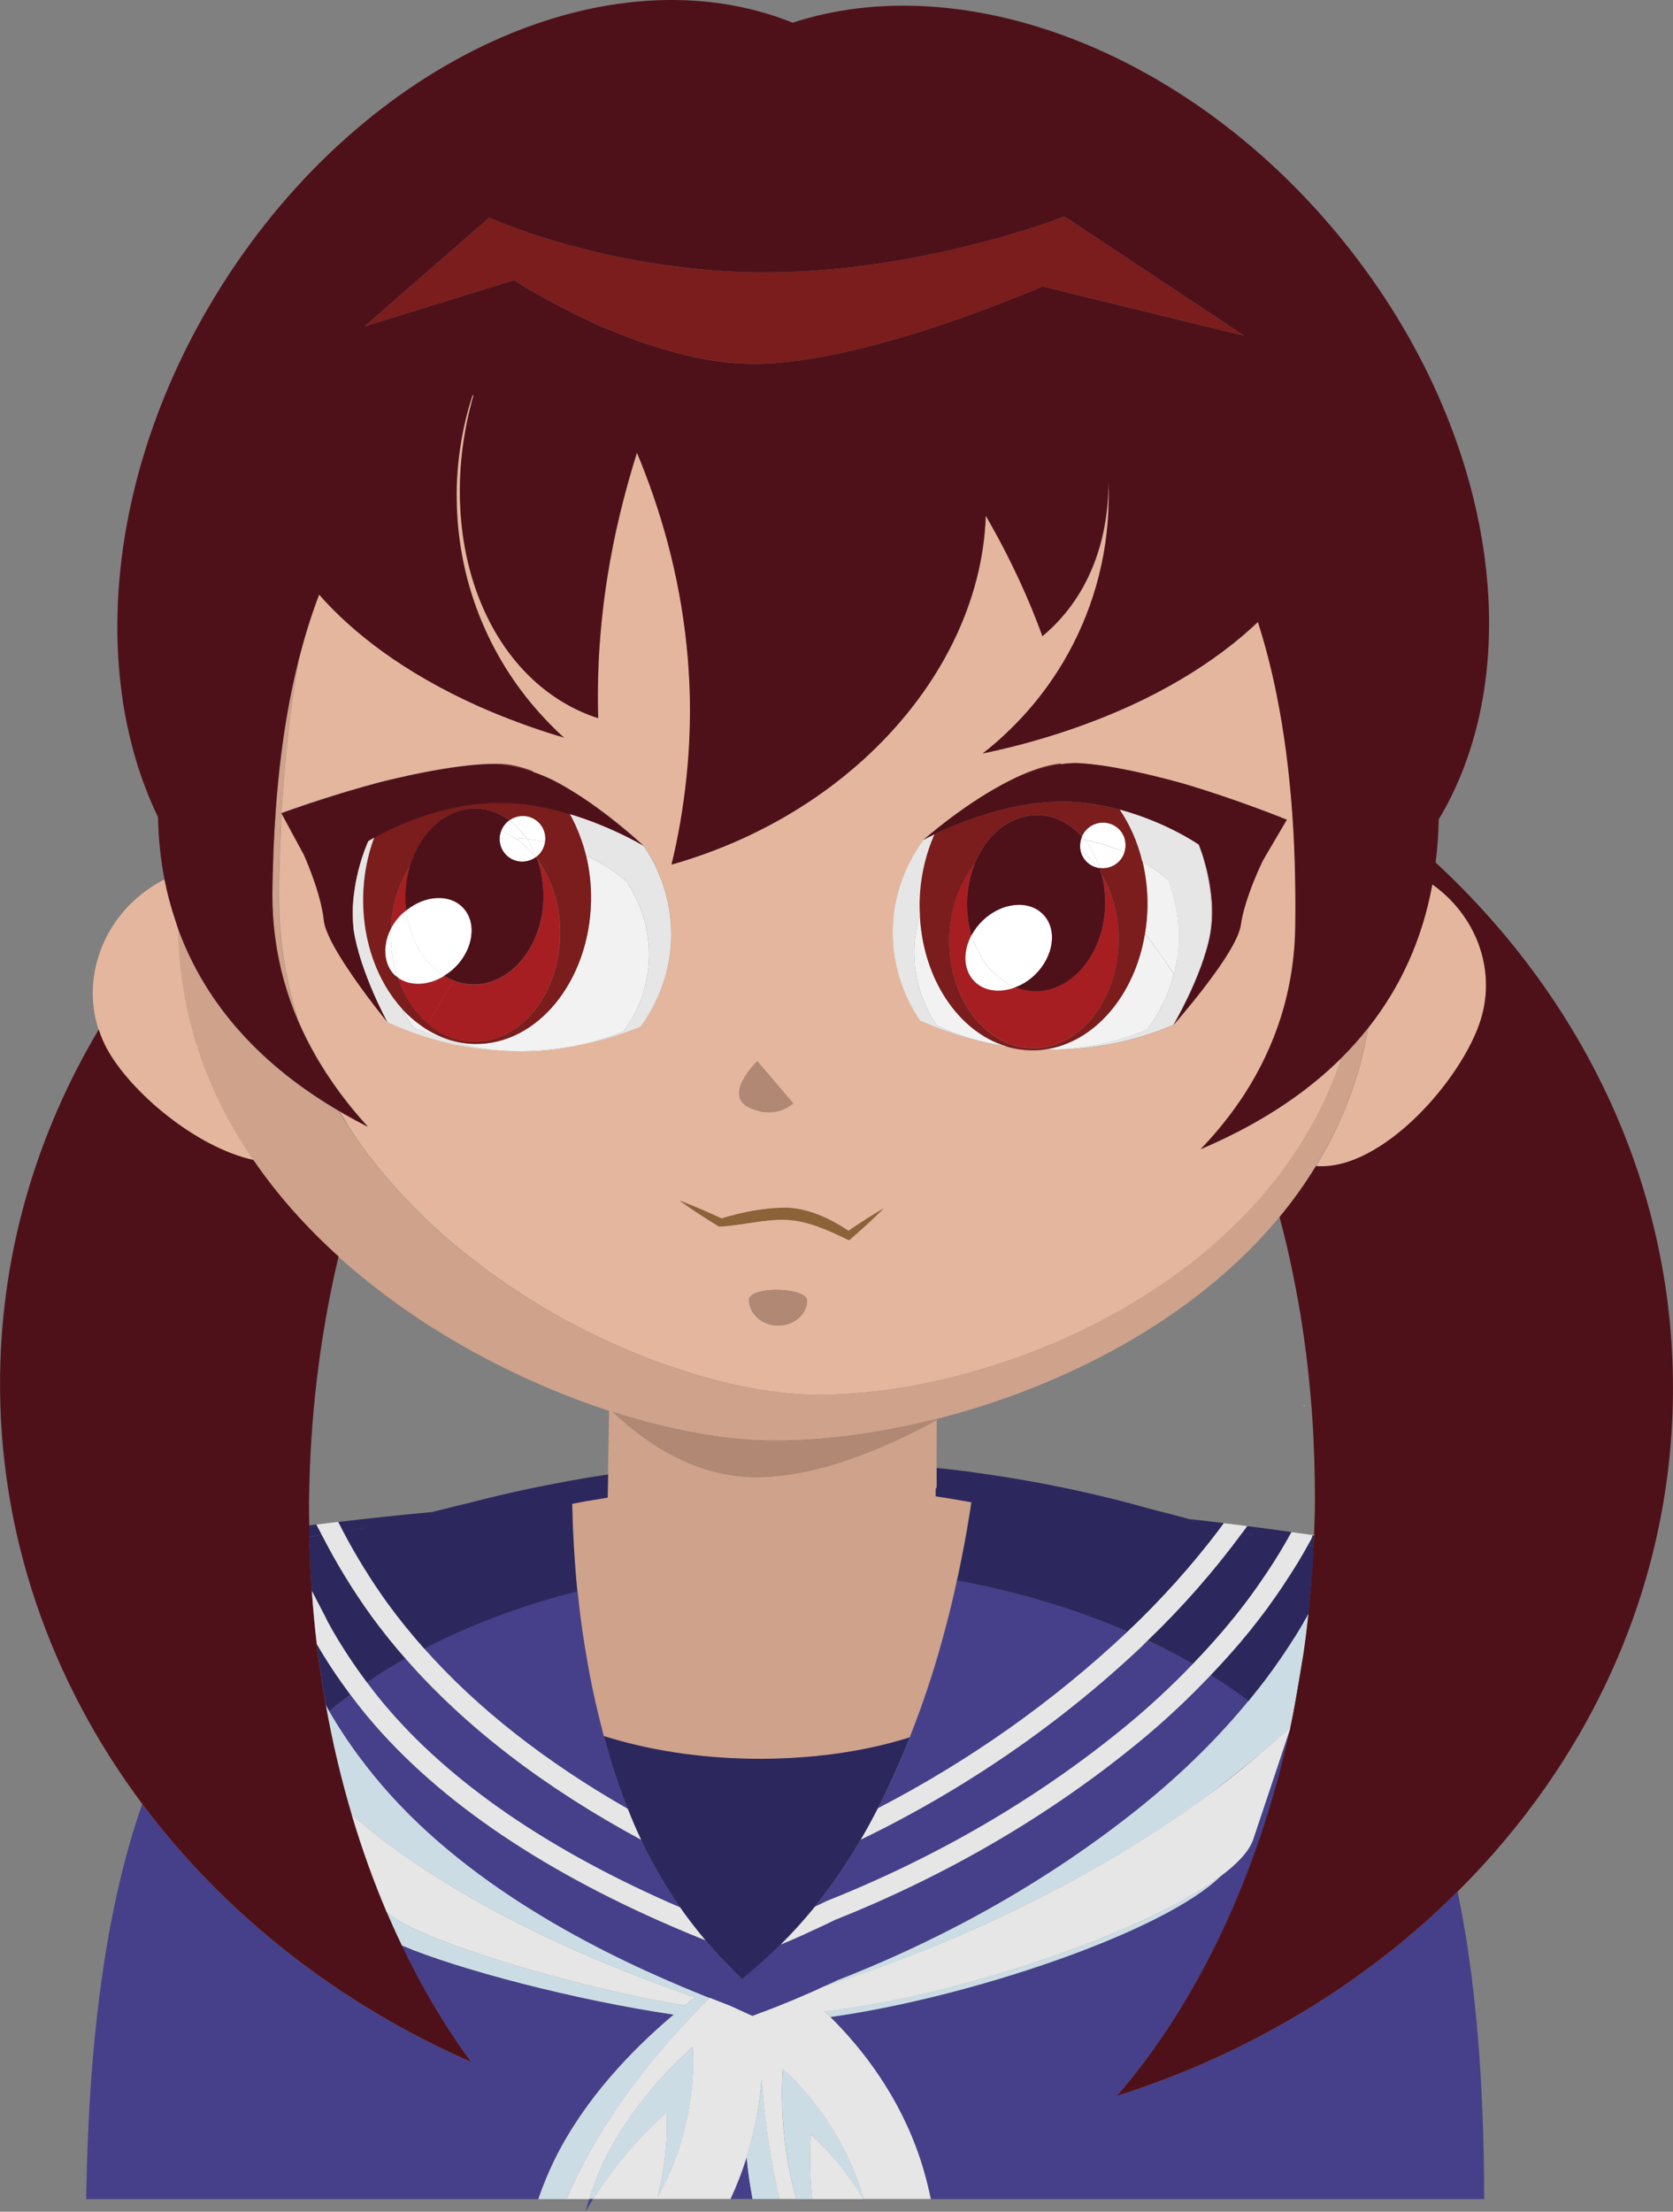 <?xml version="1.0" encoding="utf-8"?>
<!-- Generator: Adobe Illustrator 27.0.0, SVG Export Plug-In . SVG Version: 6.00 Build 0)  -->
<svg version="1.1" id="Layer_1" xmlns="http://www.w3.org/2000/svg" xmlns:xlink="http://www.w3.org/1999/xlink" x="0px" y="0px"
	 viewBox="0 0 163.02 215.42" style="enable-background:new 0 0 163.02 215.42;" xml:space="preserve">
<rect x="0" y="0" width="163.02" height="215.42" fill="#808080" stroke="none"/>
<style type="text/css">
	.st0{fill:none;}
	.st1{fill:#CCDCE5;}
	.st2{fill:#CEA28B;}
	.st3{fill:#F2F2F2;}
	.st4{fill:#A71E22;}
	.st5{fill:#FFFFFF;}
	.st6{fill:#E4B69D;}
	.st7{fill:#8C6239;}
	.st8{fill:#B08874;}
	.st9{fill:#7B1D1C;}
	.st10{fill:#46408A;}
	.st11{fill:#2C285D;}
	.st12{fill:#4F1119;}
	.st13{fill:#E6E6E6;}
</style>
<g>
	<path class="st0" d="M123.13,170.52c-1.88,1.58-4.08,3.34-6.04,4.78C119.31,173.7,121.32,172.1,123.13,170.52z"/>
	<path class="st0" d="M32.48,147.28l0.25,0.52c0.07,0.14,0.15,0.28,0.22,0.43c2.9-0.35,5.95-0.67,9.15-0.97
		c0.06-0.01,0.11-0.03,0.17-0.04c0.21-0.05,0.41-0.11,0.63-0.16c0.37-0.09,0.75-0.19,1.13-0.28c0.11-0.03,0.21-0.05,0.32-0.08
		c0.44-0.11,0.89-0.21,1.34-0.32c0,0,0,0,0,0h0h0c0,0,0,0,0,0c0,0,0,0,0,0c1.9-0.5,3.94-0.98,6.11-1.44
		c0.12-0.02,0.23-0.05,0.35-0.07c1.02-0.21,2.07-0.42,3.15-0.61c0.14-0.03,0.29-0.05,0.43-0.08c1.11-0.2,2.23-0.38,3.4-0.56
		c0.04-0.01,0.08-0.01,0.13-0.02c0.04-2.07,0.07-4.13,0.11-6.2c-8.92-2.91-18.58-7.98-26.38-15.03c-0.81,3.36-1.45,6.84-1.92,10.41
		c0.01,0.22,0.01,0.44,0.02,0.65C31.34,138.1,31.81,142.75,32.48,147.28z"/>
	<path class="st0" d="M30.61,148c-0.05-0.1-0.08-0.2-0.09-0.31c-0.14-0.94-0.27-1.89-0.39-2.85c-0.01,0.29-0.02,0.57-0.02,0.85
		c-0.01,0.97,0,1.92,0.01,2.88c0.24-0.03,0.49-0.06,0.72-0.09L30.61,148z"/>
	<polygon class="st0" points="127.29,136.91 126.99,136.88 127.05,136.92 	"/>
	<path class="st0" d="M126.66,140.47c-0.23,0.43-0.48,0.87-0.72,1.31c0.22-0.18,0.51-0.28,0.82-0.22h0l0.82,0.16
		c0.19,0.04,0.35,0.14,0.48,0.27c-0.04-1.31-0.11-2.61-0.19-3.9c-0.32,0.65-0.64,1.31-1,2L126.66,140.47z"/>
	<path class="st0" d="M127.89,149.49l0.16,0c0.03-0.81,0.07-1.61,0.08-2.43c0-0.06,0-0.12,0-0.18c-0.07,0.83-0.14,1.67-0.23,2.54
		C127.89,149.42,127.89,149.46,127.89,149.49z"/>
	<g>
		<path class="st1" d="M80.91,196.46c13.44-1.87,32.52-8.25,38.09-13.77c-7.38,5.54-25.75,11.77-38.65,13.21
			C80.53,196.09,80.72,196.27,80.91,196.46z"/>
		<path class="st1" d="M72.74,210.17c0.12,1.32,0.32,2.67,0.58,4.01h2.66c-1-4.09-1.51-8.14-1.74-11.68
			C74.03,204.89,73.58,207.49,72.74,210.17z"/>
		<path class="st1" d="M76.29,201.56c0,0-0.57,6.22,1.32,12.63h1.52c-0.36-3.62-0.12-6.28-0.12-6.28s2.7,2.23,5.11,6.28h0.03
			c-0.17-0.59-0.35-1.19-0.57-1.78C81.06,205.47,76.29,201.56,76.29,201.56z"/>
		<path class="st1" d="M58.73,210.76c-0.55,1.17-0.97,2.32-1.31,3.43h0.38c3.13-5.05,7.14-8.39,7.14-8.39s0.34,3.54-0.85,8.16
			c0.32-0.57,0.62-1.15,0.9-1.75c3.12-6.68,2.51-12.82,2.51-12.82S61.84,204.07,58.73,210.76z"/>
		<path class="st1" d="M37.24,173.89c-2.13-2.48-3.82-4.91-5.16-7.24c0,0,0,0,0,0c0-0.01-0.01-0.01-0.01-0.02
			c-0.11-0.19-0.21-0.38-0.32-0.57c0.66,3.69,1.5,7.27,2.53,10.7c10.53,9.08,24.68,14.74,33.44,17.78c-0.33,0.26-0.67,0.52-1.02,0.8
			c-11.06-1.86-24.97-6.18-28.36-8.6c-0.23-0.16-0.44-0.34-0.66-0.51c0.47,1.11,0.96,2.19,1.47,3.26
			c5.49,2.35,16.99,5.35,26.48,6.74c-3.98,3.36-8.6,8.12-11.53,13.99c-0.66,1.33-1.2,2.65-1.65,3.97h2.75
			c0.35-0.81,0.72-1.63,1.13-2.46c3.07-6.16,7.44-11.5,10.98-15.27c0.29-0.31,0.57-0.6,0.85-0.89c0.22-0.23,0.44-0.45,0.65-0.66
			c0.11-0.11,0.22-0.22,0.33-0.33c-0.32-0.13-0.64-0.25-0.97-0.39C59.67,190.76,46.19,184.32,37.24,173.89z"/>
		<path class="st1" d="M127.34,157.44c-0.35,0.62-0.72,1.25-1.12,1.9c-0.07,0.11-0.14,0.22-0.21,0.32
			c-0.33,0.51-0.67,1.04-1.03,1.57c-0.09,0.13-0.17,0.25-0.26,0.38c-0.41,0.59-0.84,1.19-1.29,1.8c-0.04,0.05-0.07,0.1-0.11,0.15
			c-0.46,0.61-0.96,1.24-1.47,1.86c-0.07,0.08-0.12,0.16-0.19,0.24c0,0,0,0-0.01,0c-2.78,3.38-6.3,6.97-10.82,10.57
			c-10.13,8.08-20.72,13.34-29.24,16.65c0,0,0,0,0,0c0,0,0,0,0,0c-0.43,0.21-0.85,0.41-1.27,0.6c10.08-3.24,23.04-8.63,35.39-17.18
			c0.44-0.3,0.9-0.64,1.38-0.99c1.96-1.44,4.16-3.2,6.04-4.78c0.34-0.28,0.66-0.55,0.97-0.82c0.61-0.52,1.17-1.01,1.64-1.44
			c0.01-0.05,0.02-0.1,0.03-0.15c0.14-0.64,0.25-1.29,0.38-1.94l0.9-5.31c0.17-1.22,0.32-2.46,0.46-3.71
			C127.45,157.25,127.39,157.35,127.34,157.44z"/>
	</g>
	<g>
		<path class="st2" d="M130.69,103.06c-1.2,3.56-2.87,6.81-4.91,9.77c-0.63,0.91-1.28,1.79-1.97,2.64
			c-5.61,6.9-13.24,11.97-21.11,15.33c-3.8,1.62-7.66,2.85-11.38,3.68c-0.03,0.01-0.06,0.02-0.1,0.02
			c-4.33,0.97-8.45,1.41-12.07,1.34c-5.45-0.1-12.5-1.82-19.64-5.07c-0.01-0.01-0.02-0.01-0.04-0.02c-2.67-1.22-5.36-2.65-7.98-4.29
			c-5.82-3.64-11.3-8.31-15.59-13.96c-0.91-1.2-1.77-2.45-2.57-3.74c-0.11-0.19-0.23-0.37-0.34-0.56
			c-7.39-4.33-12.87-10.17-15.64-17.69c0.1,8.52,2.9,16.04,7.32,22.48c2.36,3.44,5.18,6.58,8.3,9.4
			c7.8,7.05,17.45,12.11,26.38,15.03c-0.04,2.07-0.07,4.13-0.11,6.2c0,0,0,0,0,0c0,0.12,0,0.24-0.01,0.36c0,0,0,0,0,0
			c0,0.27-0.01,0.54-0.01,0.81c0,0,0,0,0,0c0,0.11,0,0.22-0.01,0.33c0,0,0,0.01,0,0.01c0,0.24-0.01,0.48-0.01,0.71c0,0,0,0,0,0
			c-0.02,0-0.03,0.01-0.05,0.01c-0.39,0.06-0.77,0.13-1.14,0.19c-0.2,0.03-0.41,0.07-0.61,0.1c-0.07,0.01-0.13,0.02-0.2,0.03
			c-0.5,0.09-0.98,0.18-1.45,0.27c0,0.02,0,0.04,0,0.06c0,0,0,0,0,0c0,0.25,0.01,0.51,0.02,0.77c0.01,0.25,0.01,0.51,0.02,0.78
			c0,0.04,0,0.07,0,0.11c0,0.05,0,0.11,0.01,0.16c0.01,0.24,0.02,0.49,0.03,0.74c0,0.09,0.01,0.17,0.01,0.26
			c0,0.04,0,0.08,0.01,0.12c0.01,0.25,0.02,0.5,0.04,0.75c0.01,0.14,0.02,0.29,0.02,0.43c0,0.05,0.01,0.1,0.01,0.15
			c0.01,0.21,0.02,0.42,0.04,0.63c0.01,0.15,0.02,0.3,0.03,0.45c0.02,0.28,0.04,0.56,0.06,0.85c0.01,0.13,0.02,0.26,0.03,0.39
			c0.05,0.61,0.11,1.24,0.17,1.88c0.05,0.51,0.11,1.04,0.17,1.57c0.01,0.08,0.02,0.15,0.03,0.23c0.04,0.34,0.09,0.69,0.13,1.05
			c0.02,0.15,0.04,0.31,0.06,0.46c0.05,0.34,0.1,0.68,0.15,1.03c0.03,0.17,0.05,0.35,0.08,0.52c0.05,0.35,0.11,0.69,0.17,1.05
			c0.03,0.17,0.06,0.35,0.09,0.52c0.02,0.12,0.04,0.24,0.06,0.36c0.04,0.24,0.09,0.49,0.13,0.73c0.03,0.16,0.06,0.33,0.09,0.5
			c0.07,0.38,0.15,0.77,0.23,1.16c0.03,0.13,0.06,0.27,0.08,0.4c0.2,0.94,0.42,1.9,0.66,2.87c0.07,0.28,0.14,0.57,0.22,0.86
			c0.07,0.27,0.13,0.54,0.2,0.81c0.01,0,0.01,0,0.02,0.01c0.02,0.01,0.04,0.01,0.06,0.02c4.17,1.32,9.09,2.12,14.37,2.19
			c5.68,0.08,10.96-0.69,15.37-2.07h0c0,0,0,0,0,0c0.35-0.89,0.68-1.77,1-2.65c0.05-0.14,0.1-0.28,0.15-0.41
			c0.29-0.83,0.57-1.65,0.84-2.46c0.01-0.03,0.02-0.06,0.03-0.1c0.28-0.86,0.54-1.7,0.78-2.54c0.03-0.12,0.07-0.24,0.1-0.36
			c0.22-0.77,0.44-1.54,0.63-2.28c0.01-0.05,0.03-0.1,0.04-0.15c0.21-0.81,0.41-1.6,0.59-2.37c0.02-0.08,0.04-0.17,0.06-0.25
			c0.14-0.6,0.27-1.17,0.39-1.75c0.03-0.13,0.06-0.26,0.09-0.38c0.01-0.04,0.02-0.09,0.03-0.13c0.16-0.75,0.31-1.47,0.44-2.17
			c0-0.02,0.01-0.03,0.01-0.05c0.02-0.11,0.04-0.2,0.06-0.31c0.09-0.5,0.18-0.99,0.27-1.46c0.01-0.05,0.02-0.11,0.03-0.16
			c0.01-0.04,0.01-0.07,0.02-0.11c0.02-0.1,0.03-0.19,0.05-0.28c0.03-0.17,0.06-0.33,0.08-0.5c0.12-0.72,0.23-1.41,0.33-2.04
			c0,0,0,0,0-0.01c0-0.01,0-0.01,0-0.02c-0.22-0.04-0.46-0.08-0.69-0.12c-0.38-0.07-0.76-0.14-1.16-0.2
			c-0.29-0.05-0.59-0.09-0.88-0.14c-0.25-0.04-0.5-0.08-0.75-0.12l0-0.75c0.03-0.03,0.07-0.07,0.1-0.09l0-0.11v0l0-0.37v0l0-0.97v0
			l0-0.47v0l0.02-4.65c-0.03,0.02-0.06,0.03-0.1,0.05c-2.79,1.52-5.84,2.94-8.94,3.96c0,0,0,0-0.01,0c-0.54,0.18-1.08,0.35-1.62,0.5
			c0,0-0.01,0-0.01,0c-2.18,0.61-4.36,0.99-6.47,1.05c-0.02,0-0.04,0-0.06,0c-0.02,0-0.04,0-0.06,0c-1.89,0.04-3.67-0.26-5.36-0.8
			c-0.01,0-0.01,0-0.02-0.01c-0.39-0.12-0.77-0.26-1.14-0.41c0,0,0,0,0,0c-2.96-1.16-5.57-3.05-7.77-5.13
			c5.52,1.77,10.75,2.71,15.06,2.79c4.84,0.08,10.52-0.61,16.41-2.09c0.03-0.01,0.06-0.02,0.1-0.02c0.12-0.03,0.24-0.06,0.36-0.09
			c11.95-3.1,24.69-9.52,33.02-19.57c1.3-1.57,2.49-3.22,3.55-4.97c2.45-4.02,4.24-8.5,5.1-13.49
			C132.52,101.12,131.64,102.12,130.69,103.06z"/>
		<path class="st2" d="M29.04,99.41c-0.96-3.02-1.58-6.21-1.79-9.57c-0.07-1.07-0.1-2.15-0.08-3.25c0.01-0.37,0.01-0.74,0.02-1.11
			c0.04-1.8,0.11-3.61,0.2-5.42c0.01-0.27,0.03-0.55,0.04-0.82l-0.02-0.04c0,0,0.01,0,0.02-0.01c0.29-5.01,0.81-10.04,1.69-14.93
			c-1.34,5.28-2.03,10.81-2.35,16.32c-0.09,1.55-0.15,3.11-0.19,4.65c-0.01,0.58-0.03,1.15-0.03,1.72c-0.02,1.5,0.08,2.96,0.27,4.38
			C27.2,94.17,27.96,96.87,29.04,99.41z"/>
	</g>
	<g>
		<path class="st3" d="M48.81,102.34c0.18,0.02,0.36,0.04,0.55,0.05c2.81,0.18,5.28-0.15,7.3-0.62
			C54.42,102.22,51.77,102.51,48.81,102.34z"/>
	</g>
	<g>
		<path class="st3" d="M63.24,93.39c0.13-3.9-1.6-6.66-2.21-7.55c-0.58-0.49-1.93-1.58-3.92-2.52c0.33,1.39,0.51,2.87,0.48,4.41
			c-0.14,7.81-5.22,14.06-11.35,13.95c-1.73-0.03-3.36-0.58-4.8-1.51c-0.06,0.11-0.12,0.22-0.18,0.33c1.84,0.76,4.41,1.57,7.55,1.83
			c2.96,0.17,5.61-0.11,7.85-0.57c1.72-0.4,3.12-0.91,4.11-1.32C61.43,99.55,63.11,97.04,63.24,93.39z"/>
	</g>
	<g>
		<path class="st3" d="M40.3,100.08c0.29,0.14,0.62,0.28,0.97,0.42c0.06-0.11,0.12-0.22,0.18-0.33c-0.81-0.52-1.56-1.15-2.24-1.89
			C39.61,99.07,40.01,99.68,40.3,100.08z"/>
	</g>
	<g>
		<path class="st4" d="M39.96,84.34c-0.08,0.13-0.16,0.26-0.24,0.4c0.05-0.03,0.1-0.07,0.15-0.1C39.9,84.53,39.93,84.44,39.96,84.34
			z"/>
	</g>
	<g>
		<path class="st4" d="M52.96,87.45c-0.08,4.73-3.16,8.52-6.88,8.45c-0.65-0.01-1.27-0.15-1.86-0.37c-0.88,1.34-1.72,2.73-2.53,4.17
			c1.27,1.08,2.79,1.73,4.44,1.76c4.56,0.08,8.33-4.56,8.44-10.37c0.04-2.36-0.54-4.54-1.53-6.31c-0.1,0.1-0.2,0.18-0.3,0.28
			C52.9,85.83,52.98,86.63,52.96,87.45z"/>
	</g>
	<g>
		<path class="st4" d="M43.28,95.06c-1.55,0.95-3.33,1.03-4.53,0.15c0.63,1.83,1.65,3.39,2.94,4.5c0.81-1.44,1.66-2.83,2.53-4.17
			C43.9,95.4,43.59,95.24,43.28,95.06z"/>
	</g>
	<g>
		<path class="st4" d="M53.04,84.79c-0.21-0.37-0.43-0.73-0.68-1.07c0.15,0.43,0.28,0.88,0.38,1.35
			C52.84,84.97,52.94,84.88,53.04,84.79z"/>
	</g>
	<g>
		<path class="st4" d="M39.59,88.68c-0.06-0.48-0.09-0.96-0.08-1.46c0.02-0.9,0.14-1.77,0.36-2.58c-0.05,0.03-0.1,0.07-0.15,0.1
			c-0.94,1.62-1.53,3.59-1.63,5.73c0.27-0.52,0.64-1.01,1.1-1.45C39.32,88.89,39.46,88.79,39.59,88.68z"/>
	</g>
	<g>
		<path class="st5" d="M37.56,92.59c-0.01-0.12-0.01-0.22-0.01-0.34c-0.05,0.54,0,1.06,0.16,1.53C37.65,93.4,37.6,93,37.56,92.59z"
			/>
	</g>
	<g>
		<path class="st5" d="M37.71,93.78c0.14,0.41,0.35,0.8,0.66,1.12c0.11,0.12,0.25,0.21,0.38,0.3c-0.46-1.34-0.71-2.83-0.68-4.4
			c0-0.12,0.01-0.23,0.02-0.34c-0.31,0.58-0.48,1.19-0.54,1.79c0.01,0.11,0,0.22,0.01,0.34C37.6,93,37.65,93.4,37.71,93.78z"/>
	</g>
	<g>
		<path class="st5" d="M38.75,95.2c1.2,0.88,2.98,0.81,4.53-0.15c-1.95-1.2-3.36-3.56-3.69-6.38c-0.13,0.11-0.27,0.21-0.4,0.33
			c-0.46,0.44-0.83,0.94-1.1,1.45c0,0.12-0.02,0.23-0.02,0.34C38.04,92.37,38.29,93.86,38.75,95.2z"/>
	</g>
	<g>
		<path class="st5" d="M45.11,88.4c-1.31-1.36-3.69-1.2-5.52,0.28c0.33,2.82,1.74,5.18,3.69,6.38c0.35-0.22,0.69-0.46,1.01-0.76
			C46.15,92.5,46.52,89.86,45.11,88.4z"/>
	</g>
	<g>
		<path class="st5" d="M51.35,81.71c0.61,0.06,1.2,0.15,1.76,0.27c0.09-0.65-0.1-1.33-0.59-1.83c-0.77-0.8-2-0.88-2.89-0.25
			C50.29,80.38,50.86,81,51.35,81.71z"/>
	</g>
	<g>
		<path class="st5" d="M52.26,83.45c0.06-0.05,0.13-0.09,0.19-0.15c0.38-0.37,0.59-0.83,0.66-1.32c-0.56-0.12-1.15-0.21-1.76-0.27
			C51.7,82.24,52.01,82.82,52.26,83.45z"/>
	</g>
	<g>
		<path class="st5" d="M48.84,80.92c0.47,0.19,0.93,0.43,1.36,0.72c0,0,0.01,0,0.01,0c0.39,0.01,0.76,0.04,1.13,0.08
			c-0.49-0.72-1.06-1.34-1.71-1.81c-0.09,0.06-0.18,0.13-0.26,0.21C49.13,80.34,48.96,80.62,48.84,80.92z"/>
	</g>
	<g>
		<path class="st5" d="M50.22,81.64c0,0-0.01,0-0.01,0c0.74,0.49,1.41,1.12,1.99,1.87c0.02-0.02,0.05-0.04,0.07-0.05
			c-0.25-0.63-0.56-1.21-0.91-1.74C50.98,81.68,50.6,81.65,50.22,81.64z"/>
	</g>
	<g>
		<path class="st5" d="M48.84,80.92c-0.09,0.24-0.15,0.49-0.16,0.75c0.49-0.03,0.99-0.04,1.51-0.03
			C49.77,81.35,49.32,81.1,48.84,80.92z"/>
	</g>
	<g>
		<path class="st5" d="M50.2,81.64c-0.52-0.02-1.02,0-1.51,0.03c-0.01,0.57,0.19,1.15,0.62,1.59c0.77,0.8,2,0.88,2.89,0.25
			C51.61,82.76,50.94,82.13,50.2,81.64z"/>
	</g>
	<g>
		<path class="st3" d="M101.6,102.24c0.35,0.01,0.68,0.02,1.04,0.01c0.19-0.01,0.37-0.02,0.55-0.03c-0.48,0.01-0.93,0-1.39-0.01
			C101.73,102.22,101.67,102.24,101.6,102.24z"/>
	</g>
	<g>
		<path class="st3" d="M95.36,101.38c0.88,0.24,1.84,0.44,2.88,0.6c-0.1-0.03-0.19-0.07-0.29-0.1
			C97.04,101.74,96.17,101.57,95.36,101.38z"/>
	</g>
	<g>
		<path class="st3" d="M89.63,89.16c-0.32,1.04-0.55,2.25-0.55,3.62c0,3.64,1.59,6.22,2.22,7.13c0.97,0.45,2.36,1,4.06,1.46
			c0.81,0.2,1.68,0.36,2.59,0.5C93.36,100.43,89.93,95.33,89.63,89.16z"/>
	</g>
	<g>
		<path class="st3" d="M114.38,94.89c-0.9-1.38-1.84-2.7-2.82-3.96c-0.98,6.02-4.93,10.63-9.77,11.29c0.46,0.01,0.92,0.03,1.39,0.01
			c3.74-0.19,6.71-1.16,8.59-1.95C112.45,99.39,113.7,97.53,114.38,94.89z"/>
	</g>
	<g>
		<path class="st3" d="M113.84,85.7c-0.41-0.35-1.27-1.05-2.51-1.78c0.33,1.4,0.51,2.88,0.48,4.43c-0.02,0.88-0.1,1.74-0.24,2.57
			c0.97,1.27,1.91,2.59,2.82,3.96c0.16-0.63,0.3-1.29,0.39-2.01C115.15,89.57,114.33,86.97,113.84,85.7z"/>
	</g>
	<g>
		<path class="st4" d="M109,91.72c0.03-1.74-0.28-3.39-0.84-4.85c-0.2-0.22-0.4-0.44-0.6-0.66c0.09,0.6,0.14,1.22,0.13,1.86
			c-0.08,4.73-3.16,8.52-6.88,8.45c-0.65-0.01-1.27-0.15-1.87-0.38c-1.49,0.58-3.05,0.41-4.02-0.6c-1.07-1.11-1.11-2.91-0.25-4.49
			c-0.3-1-0.46-2.09-0.44-3.23c0.02-1.33,0.29-2.59,0.74-3.7c-1.48,1.87-2.42,4.44-2.47,7.29c-0.1,5.81,3.51,10.58,8.07,10.66
			S108.9,97.52,109,91.72z"/>
	</g>
	<g>
		<path class="st4" d="M108.16,86.87c-0.23-0.6-0.5-1.16-0.82-1.68c0.09,0.33,0.16,0.68,0.22,1.03
			C107.76,86.43,107.96,86.65,108.16,86.87z"/>
	</g>
	<g>
		<path class="st5" d="M94.68,91.07c-0.86,1.59-0.82,3.38,0.25,4.49c0.97,1.01,2.54,1.17,4.02,0.6
			C96.98,95.39,95.4,93.5,94.68,91.07z"/>
	</g>
	<g>
		<path class="st5" d="M101.66,89.06c-1.41-1.46-4.06-1.19-5.92,0.61c-0.44,0.43-0.79,0.9-1.06,1.4c0.73,2.43,2.3,4.32,4.27,5.09
			c0.67-0.26,1.32-0.65,1.89-1.2C102.7,93.16,103.07,90.52,101.66,89.06z"/>
	</g>
	<g>
		<path class="st5" d="M109.57,83.02c0.24-0.75,0.08-1.61-0.5-2.22c-0.85-0.88-2.26-0.9-3.15-0.04c-0.22,0.21-0.39,0.46-0.5,0.73
			c0.09,0.1,0.17,0.2,0.25,0.3C107.15,82.07,108.45,82.52,109.57,83.02z"/>
	</g>
	<g>
		<path class="st5" d="M107.16,84.56c0.65,0.08,1.33-0.11,1.84-0.6c0.28-0.27,0.46-0.59,0.57-0.93c-1.12-0.5-2.43-0.95-3.9-1.23
			C106.3,82.57,106.81,83.51,107.16,84.56z"/>
	</g>
	<g>
		<path class="st5" d="M105.67,81.79c-0.08-0.1-0.16-0.2-0.25-0.3c-0.03,0.08-0.05,0.16-0.08,0.25
			C105.45,81.76,105.56,81.77,105.67,81.79z"/>
	</g>
	<g>
		<path class="st5" d="M105.34,81.74c-0.1,0.32-0.13,0.66-0.07,1c0.61,0.5,1.16,1.1,1.64,1.78c0.08,0.02,0.17,0.03,0.25,0.04
			c-0.35-1.05-0.86-1.99-1.49-2.77C105.56,81.77,105.45,81.76,105.34,81.74z"/>
	</g>
	<g>
		<path class="st5" d="M105.27,82.73c0.07,0.43,0.26,0.85,0.59,1.18c0.3,0.31,0.66,0.5,1.05,0.6
			C106.43,83.83,105.87,83.23,105.27,82.73z"/>
	</g>
	<path class="st6" d="M144.29,99.31c1.54-4.96-0.52-10.21-4.72-13.17c-0.98,5.38-3.12,10.02-6.23,13.95
		c-0.86,4.98-2.65,9.47-5.1,13.49C134.61,114.09,142.48,105.14,144.29,99.31z"/>
	<path class="st6" d="M24.69,112.99c-4.42-6.44-7.22-13.96-7.32-22.48c-0.08-0.21-0.14-0.43-0.21-0.64
		c-0.46-1.35-0.85-2.74-1.13-4.2c-0.12,0.06-0.25,0.11-0.37,0.18c-5.38,2.94-7.82,9.09-6.05,14.45c0.21,0.64,0.47,1.27,0.8,1.87
		C12.72,106.38,19.09,111.76,24.69,112.99z"/>
	<path class="st6" d="M35.89,81.93c0,0-2.04,4.45-1.43,8.6C34.15,86.54,35.24,83.44,35.89,81.93z"/>
	<path class="st6" d="M117.94,90.93c0.76-4.13-1.12-8.65-1.12-8.65C117.41,83.81,118.4,86.95,117.94,90.93z"/>
	<path class="st6" d="M35.92,112.5c4.29,5.64,9.77,10.32,15.59,13.96c2.62,1.64,5.3,3.08,7.98,4.29c0.01,0.01,0.02,0.01,0.04,0.02
		c7.14,3.25,14.19,4.97,19.64,5.07c3.61,0.06,7.74-0.38,12.07-1.34c0.03-0.01,0.06-0.02,0.1-0.02c3.72-0.84,7.57-2.06,11.38-3.68
		c7.88-3.36,15.5-8.43,21.11-15.33c0.69-0.85,1.35-1.73,1.97-2.64c2.04-2.95,3.71-6.21,4.91-9.77c-2.37,2.35-5.14,4.41-8.25,6.18
		c-0.22,0.12-0.43,0.25-0.65,0.37c-1.52,0.84-3.12,1.62-4.8,2.32c1.41-1.47,2.7-3.04,3.84-4.71c0.14-0.21,0.28-0.42,0.42-0.63
		c3.02-4.67,4.88-10.11,4.96-16.39c0.02-1.64,0.02-3.31-0.02-4.99c-0.08-3.91-0.35-7.91-0.86-11.88c-0.25-1.89-0.55-3.78-0.93-5.64
		c-0.49-2.41-1.09-4.79-1.83-7.11c-0.5,0.48-1.02,0.94-1.56,1.4c-2.37,2-5.12,3.83-8.19,5.44c-1.73,0.91-3.56,1.74-5.48,2.51
		c-3.58,1.43-7.47,2.6-11.59,3.46c1.3-1.01,2.52-2.13,3.65-3.33c1.59-1.69,3-3.55,4.19-5.55c2.76-4.63,4.37-10.02,4.44-15.79
		c0.01-0.59,0-1.18-0.03-1.77c0.02,5.98-2.09,11.42-6.43,15.01c-1.23-3.38-2.99-7.36-5.52-11.73c-0.14,4.19-1.24,8.34-3.15,12.25
		c-1.95,3.99-4.74,7.73-8.24,11.01c-5.09,4.77-11.64,8.57-19.23,10.72c0.63-2.57,1.15-5.46,1.47-8.59c0.27-2.61,0.39-5.39,0.3-8.35
		c-0.05-1.5-0.15-2.97-0.3-4.41c-0.72-6.97-2.54-13.27-4.84-18.77c-1.19,3.78-2.21,7.84-2.89,12.16c-0.48,3.04-0.73,5.85-0.85,8.4
		c-0.08,1.91-0.09,3.69-0.04,5.3c-2.26-0.73-4.27-1.91-6.01-3.45c-4.56-4.01-7.24-10.46-7.45-17.71c-0.1-3.33,0.32-6.83,1.33-10.33
		c-0.04,0.03-0.08,0.06-0.13,0.09c-0.96,2.96-1.49,6.11-1.53,9.38c-0.01,0.47,0.01,0.94,0.02,1.41c0.21,6.61,2.44,12.72,6.12,17.73
		c0.78,1.06,1.63,2.07,2.53,3.02c0.57,0.6,1.16,1.19,1.78,1.75c-2.41-0.71-4.72-1.54-6.91-2.45c-0.52-0.22-1.04-0.44-1.55-0.67
		c-3.42-1.54-6.53-3.32-9.25-5.29c-2.35-1.7-4.41-3.55-6.14-5.52c-0.78,2.06-1.44,4.17-1.98,6.33c-0.88,4.9-1.4,9.93-1.69,14.93
		c0.11-0.04,0.86-0.31,2.04-0.71c0.51-0.17,1.1-0.37,1.75-0.58c1.6-0.52,3.57-1.12,5.67-1.68c1.24-0.31,2.67-0.64,4.15-0.94
		c2.48-0.49,5.11-0.88,7.22-0.88c0.2,0,0.39,0,0.58,0.01c0.94,0.04,1.95,0.29,2.97,0.67c0.06,0.04,0.13,0.08,0.2,0.13
		c0.6,0.21,1.19,0.46,1.77,0.73c2.05,1.04,4.05,2.43,5.64,3.67c1.96,1.52,3.3,2.79,3.3,2.79c0.74,1.08,2.83,4.4,2.67,9.1
		c-0.15,4.39-2.18,7.42-2.97,8.49c-1.34,0.56-3.31,1.27-5.76,1.77c-2.03,0.47-4.49,0.8-7.3,0.62c-0.19-0.01-0.37-0.03-0.55-0.05
		c-0.05,0-0.09,0-0.13,0c-2.97-0.19-5.53-0.78-7.61-1.47c-1.3-0.43-2.41-0.89-3.31-1.3c0,0-2.28-2.76-4.07-5.52
		c-1.1-1.69-2.02-3.37-2.14-4.42c-0.02-0.18-0.04-0.35-0.07-0.54c-0.43-2.68-1.89-5.88-1.89-5.88l-0.15-0.27l-1.7-3.14l-0.3-0.56
		c-0.02,0.27-0.03,0.55-0.04,0.82c-0.09,1.81-0.16,3.62-0.2,5.42c-0.01,0.37-0.02,0.74-0.02,1.11c-0.02,1.1,0.02,2.18,0.08,3.25
		c0.21,3.36,0.83,6.55,1.79,9.57c1.23,2.87,2.87,5.54,4.81,8c0.63,0.8,1.3,1.59,2,2.35c-0.81-0.41-1.6-0.84-2.37-1.28
		c-0.16-0.09-0.31-0.19-0.46-0.28c0.11,0.19,0.23,0.37,0.34,0.56C34.15,110.05,35,111.3,35.92,112.5z M78.1,128.1
		c-0.52,0.62-1.37,1.02-2.33,1.01c-1.07-0.02-1.98-0.56-2.45-1.33c-0.21-0.35-0.34-0.75-0.34-1.18c0.01-0.44,0.62-0.73,1.43-0.87
		c0.87-0.15,1.96-0.13,2.83,0.05c0.81,0.17,1.4,0.47,1.4,0.92C78.64,127.22,78.43,127.7,78.1,128.1z M89.98,81.81
		c0,0,0.04-0.03,0.07-0.07c0.14-0.12,0.6-0.52,1.31-1.08c1.11-0.89,2.8-2.16,4.71-3.33c0.95-0.58,1.95-1.13,2.96-1.61
		c1.45-0.68,2.92-1.19,4.27-1.35c0.05,0.02,0.1,0.04,0.16,0.05c0.49-0.07,0.97-0.1,1.46-0.1c3.12,0.14,7.25,1.12,10.41,2.01
		c5.35,1.58,10.06,3.51,10.06,3.51l-2.31,3.93c0,0-1.79,3.59-2.18,6.35c-0.25,1.78-2.9,5.3-4.76,7.58c-1.02,1.25-1.8,2.14-1.8,2.14
		c-2.37,1-6.19,2.26-11.01,2.39c-0.05,0-0.09,0-0.13,0c-0.18,0.01-0.36,0.03-0.55,0.03c-0.36,0.01-0.69-0.01-1.04-0.01
		c-0.38,0.04-0.76,0.06-1.14,0.05c-0.76-0.01-1.5-0.12-2.22-0.32c-1.04-0.16-2-0.36-2.88-0.6c-2.43-0.59-4.37-1.36-5.69-1.97
		c-0.76-1.1-2.68-4.2-2.67-8.59C87,86.11,89.2,82.86,89.98,81.81z M73.79,103.36l3.5,4.11c0,0-1.69,1.64-4.29,0.4
		C70.4,106.63,73.79,103.36,73.79,103.36z M70.29,118.69c2.05-0.63,4.15-1.04,6.36-1.06c2.3,0.13,4.24,1.09,6.02,2.25
		c1.11-0.76,2.24-1.48,3.41-2.17c-1.08,1.08-2.19,2.11-3.35,3.09l-0.27-0.13c-1.87-0.9-3.89-1.8-5.84-1.86
		c-2.14-0.1-4.42,0.56-6.56,0.66c-1.31-0.79-2.59-1.62-3.84-2.52C67.61,117.48,68.96,118.06,70.29,118.69z"/>
	<path class="st7" d="M70.45,118.76c-0.05-0.02-0.11-0.05-0.16-0.07c-0.04,0.01-0.09,0.02-0.13,0.04L70.45,118.76z"/>
	<path class="st7" d="M82.88,120.01c-0.07-0.05-0.14-0.09-0.21-0.13c-0.08,0.05-0.16,0.1-0.23,0.16L82.88,120.01z"/>
	<path class="st7" d="M76.63,118.81c1.95,0.06,3.97,0.96,5.84,1.86l0.27,0.13c1.15-0.98,2.27-2.01,3.35-3.09
		c-1.17,0.68-2.3,1.41-3.41,2.17c0.07,0.04,0.14,0.09,0.21,0.13l-0.44,0.02c0.08-0.05,0.16-0.1,0.23-0.16
		c-1.78-1.16-3.73-2.12-6.02-2.25c-2.21,0.02-4.31,0.43-6.36,1.06c0.05,0.02,0.11,0.05,0.16,0.07l-0.29-0.04
		c0.04-0.01,0.09-0.02,0.13-0.04c-1.33-0.62-2.68-1.21-4.06-1.73c1.25,0.9,2.53,1.73,3.84,2.52
		C72.21,119.38,74.49,118.71,76.63,118.81z"/>
	<g>
		<path class="st8" d="M91.3,138.2c-0.03,0.01-0.06,0.02-0.1,0.02c-5.89,1.49-11.57,2.18-16.41,2.09
			c-4.31-0.08-9.54-1.02-15.06-2.79c2.21,2.09,4.81,3.97,7.77,5.13c0,0,0,0,0,0c0.37,0.15,0.76,0.28,1.14,0.41
			c0.01,0,0.01,0,0.02,0.01c1.68,0.53,3.47,0.83,5.36,0.8c0.02,0,0.04,0,0.06,0c0.02,0,0.04,0,0.06,0c2.11-0.06,4.29-0.44,6.47-1.05
			c0,0,0.01,0,0.01,0c0.54-0.15,1.08-0.32,1.62-0.5c0,0,0,0,0.01,0c3.1-1.02,6.15-2.44,8.94-3.96c0.03-0.02,0.06-0.03,0.1-0.05
			c0.12-0.07,0.24-0.13,0.36-0.2C91.54,138.14,91.42,138.17,91.3,138.2z"/>
		<path class="st8" d="M73,107.87c2.6,1.23,4.29-0.4,4.29-0.4l-3.5-4.11C73.79,103.36,70.4,106.63,73,107.87z"/>
		<path class="st8" d="M74.42,125.73c-0.81,0.14-1.42,0.42-1.43,0.87c-0.01,0.43,0.12,0.83,0.34,1.18c0.47,0.77,1.38,1.31,2.45,1.33
			c0.96,0.02,1.8-0.38,2.33-1.01c0.33-0.39,0.53-0.88,0.54-1.4c0.01-0.44-0.59-0.75-1.4-0.92C76.39,125.6,75.29,125.58,74.42,125.73
			z"/>
	</g>
	<path class="st9" d="M51.83,75.09c-1.03-0.38-2.04-0.63-2.97-0.67c-0.19-0.01-0.38-0.01-0.58-0.01c1.26,0.08,2.52,0.37,3.75,0.81
		C51.96,75.17,51.89,75.13,51.83,75.09z"/>
	<path class="st9" d="M39.2,98.28c0.68,0.74,1.43,1.37,2.24,1.89c1.44,0.93,3.07,1.48,4.8,1.51c6.13,0.11,11.21-6.14,11.35-13.95
		c0.03-1.54-0.15-3.02-0.48-4.41c-0.14-0.57-0.31-1.13-0.5-1.67c-0.29-0.83-0.65-1.62-1.06-2.36c-2.11-0.64-4.49-1.12-6.89-1.11
		c-5.75,0.04-10.59,2.49-12.2,3.4c-0.65,1.75-1.04,3.69-1.07,5.75C35.31,91.71,36.8,95.64,39.2,98.28z M38.09,90.46
		c0.09-2.14,0.68-4.11,1.63-5.73c0.08-0.13,0.16-0.27,0.24-0.4c0.99-3.3,3.51-5.63,6.43-5.58c1.19,0.02,2.29,0.43,3.25,1.14
		c0.89-0.63,2.11-0.55,2.89,0.25c0.49,0.51,0.68,1.18,0.59,1.83c-0.06,0.48-0.28,0.95-0.66,1.32c-0.06,0.06-0.13,0.1-0.19,0.15
		c0.03,0.09,0.07,0.18,0.1,0.27c0.25,0.33,0.47,0.69,0.68,1.07c1,1.77,1.57,3.95,1.53,6.31c-0.1,5.81-3.88,10.45-8.44,10.37
		c-1.65-0.03-3.17-0.68-4.44-1.76c-1.29-1.1-2.32-2.66-2.94-4.5c-0.13-0.1-0.26-0.18-0.38-0.3c-0.31-0.32-0.52-0.71-0.66-1.12
		c-0.16-0.48-0.22-0.99-0.16-1.53C37.61,91.66,37.78,91.05,38.09,90.46z"/>
	<path class="st9" d="M103.29,74.37c-1.36,0.16-2.82,0.67-4.27,1.35c1.43-0.62,2.92-1.09,4.43-1.3
		C103.39,74.41,103.34,74.39,103.29,74.37z"/>
	<path class="st9" d="M111.57,90.92c0.14-0.83,0.22-1.69,0.24-2.57c0.03-1.54-0.15-3.03-0.48-4.43c-0.45-1.89-1.21-3.6-2.2-5.05
		c-1.51-0.4-3.18-0.7-4.94-0.78c-1.98-0.08-3.96,0.18-5.79,0.59c-3.19,0.71-5.91,1.89-7.34,2.58c-0.89,1.99-1.41,4.27-1.45,6.7
		c-0.01,0.4,0.01,0.8,0.03,1.2c0.3,6.18,3.72,11.27,8.32,12.72c0.1,0.03,0.19,0.07,0.29,0.1c0.71,0.2,1.46,0.31,2.22,0.32
		c0.38,0.01,0.76-0.01,1.14-0.05c0.07-0.01,0.13-0.03,0.2-0.03C106.64,101.55,110.59,96.94,111.57,90.92z M100.57,102.09
		c-4.56-0.08-8.17-4.85-8.07-10.66c0.05-2.85,0.99-5.42,2.47-7.29c0.17-0.42,0.36-0.83,0.58-1.21c1-1.72,2.47-2.97,4.18-3.39
		c0.45-0.11,0.91-0.17,1.38-0.16c1.66,0.03,3.16,0.82,4.31,2.1c0.11-0.26,0.28-0.51,0.5-0.73c0.89-0.86,2.3-0.84,3.15,0.04
		c0.59,0.61,0.74,1.46,0.5,2.22c-0.11,0.34-0.29,0.67-0.57,0.93c-0.51,0.49-1.19,0.69-1.84,0.6c0.07,0.2,0.13,0.41,0.18,0.63
		c0.31,0.52,0.59,1.09,0.82,1.68c0.56,1.46,0.87,3.1,0.84,4.85C108.9,97.52,105.13,102.17,100.57,102.09z"/>
	<path class="st9" d="M50.1,27.28c0,0,0.17,0.12,0.5,0.32c0.16,0.1,0.36,0.22,0.59,0.36c0.15,0.09,0.32,0.19,0.5,0.3
		c0.62,0.37,1.42,0.82,2.35,1.31c0.79,0.42,1.67,0.87,2.64,1.33c1.11,0.53,2.33,1.07,3.62,1.59c1.72,0.69,3.57,1.32,5.48,1.83
		c2.2,0.58,4.47,0.99,6.72,1.1c3.3,0.15,7.28-0.49,11.23-1.45c2.12-0.52,4.23-1.12,6.22-1.75c0.4-0.13,0.79-0.25,1.17-0.38
		c1.56-0.51,3.03-1.03,4.34-1.51c2.46-0.9,4.38-1.69,5.38-2.11c0.08-0.04,0.16-0.07,0.23-0.1c0.34-0.14,0.53-0.23,0.53-0.23
		l10.76,2.64l2.8,0.68l2.65,0.65l3.42,0.84l-4.95-3.28l-12.55-8.33c0,0-1.48,0.58-4,1.36c-0.68,0.21-1.43,0.43-2.26,0.67
		c-0.28,0.08-0.57,0.16-0.86,0.24c-0.19,0.05-0.38,0.1-0.57,0.15c-1.85,0.49-3.96,0.99-6.27,1.45c-2.11,0.41-4.37,0.78-6.74,1.06
		c-2.35,0.27-4.79,0.45-7.29,0.5c-0.36,0.01-0.71,0.01-1.07,0.01c-1.68,0-3.32-0.06-4.91-0.17c-3.09-0.22-5.98-0.63-8.58-1.14
		c-1.5-0.29-2.91-0.61-4.2-0.94c-0.36-0.09-0.72-0.18-1.06-0.28c-0.37-0.1-0.72-0.2-1.07-0.29c-0.22-0.06-0.44-0.13-0.66-0.19
		c-2.94-0.87-5.03-1.69-5.96-2.08c-0.36-0.15-0.56-0.24-0.56-0.24L35.54,31.79l4.45-1.38L50.1,27.28z"/>
	<g>
		<path class="st10" d="M71.18,214.18h2.14c-0.26-1.35-0.45-2.69-0.58-4.01C72.32,211.49,71.81,212.84,71.18,214.18z"/>
		<path class="st10" d="M45.91,200.85c-13-5.72-24.05-14.44-32.05-25.14c-3.29,9.36-5.22,21.84-5.46,38.48h44.04
			c0.45-1.31,0.99-2.64,1.65-3.97c2.93-5.87,7.54-10.63,11.53-13.99c-9.49-1.4-20.99-4.4-26.48-6.74
			C41.13,193.62,43.4,197.43,45.91,200.85z"/>
		<path class="st10" d="M142.03,184.25c-8.97,8.91-20.34,15.81-33.18,19.89c7.77-9,13.72-21.38,16.84-35.66l-3.57,10.68
			c-0.37,1.11-1.47,2.31-3.12,3.54c-5.56,5.51-24.65,11.9-38.09,13.77c3.17,3.14,6.72,7.72,8.74,13.78c0.44,1.3,0.78,2.62,1.05,3.94
			h53.92C144.61,202.13,143.71,192.29,142.03,184.25z"/>
		<path class="st10" d="M36.26,148.69c-0.97,0.15-1.91,0.29-2.84,0.44c0,0,0,0,0,0C34.35,148.99,35.29,148.84,36.26,148.69z"/>
		<path class="st10" d="M31.35,149.48c-0.41,0.07-0.83,0.14-1.23,0.21c0,0,0,0,0,0C30.52,149.62,30.94,149.55,31.35,149.48
			C31.35,149.48,31.35,149.48,31.35,149.48z"/>
		<path class="st10" d="M122.11,149.53c0.59,0.1,1.16,0.2,1.72,0.3C123.27,149.73,122.7,149.63,122.11,149.53
			C122.11,149.53,122.11,149.53,122.11,149.53C122.11,149.53,122.11,149.53,122.11,149.53z"/>
		<path class="st10" d="M128.01,150.59c-0.19-0.04-0.38-0.07-0.57-0.11c0,0,0,0,0,0C127.63,150.52,127.82,150.56,128.01,150.59
			C128.01,150.59,128.01,150.59,128.01,150.59z"/>
		<path class="st10" d="M127.51,157.15c-0.05,0.1-0.11,0.2-0.17,0.29c0.05-0.09,0.12-0.19,0.17-0.28
			C127.51,157.15,127.51,157.15,127.51,157.15z"/>
		<path class="st10" d="M45.7,146.39c1.9-0.5,3.94-0.98,6.11-1.44C49.63,145.4,47.59,145.89,45.7,146.39z"/>
		<path class="st10" d="M112.43,147.05C112.43,147.05,112.43,147.05,112.43,147.05c-2.62-0.74-5.57-1.49-8.82-2.16
			C106.86,145.57,109.81,146.31,112.43,147.05C112.43,147.05,112.43,147.05,112.43,147.05z"/>
		<path class="st10" d="M114.52,147.88C114.52,147.88,114.52,147.88,114.52,147.88C114.53,147.87,114.53,147.87,114.52,147.88
			c-0.06-0.02-0.12-0.03-0.18-0.04c0,0,0,0,0,0C114.4,147.85,114.46,147.86,114.52,147.88z"/>
		<path class="st10" d="M93.27,153.92c-0.12,0.57-0.26,1.15-0.4,1.75c-0.02,0.08-0.04,0.17-0.06,0.25
			c-0.18,0.77-0.38,1.56-0.59,2.37c-0.01,0.05-0.03,0.1-0.04,0.15c-0.2,0.75-0.41,1.51-0.63,2.28c-0.03,0.12-0.07,0.24-0.1,0.36
			c-0.25,0.84-0.5,1.68-0.78,2.54c-0.01,0.03-0.02,0.06-0.03,0.1c-0.26,0.81-0.54,1.63-0.84,2.46c-0.05,0.14-0.1,0.28-0.15,0.41
			c-0.32,0.88-0.65,1.76-1,2.65c0,0,0,0,0,0c0,0.01-0.01,0.02-0.01,0.04c-0.24,0.6-0.49,1.21-0.74,1.82
			c-0.26,0.62-0.53,1.25-0.82,1.87c-0.5,1.11-1.01,2.15-1.51,3.14c8.93-4.62,17.08-10.38,24.33-17.21
			C104.85,156.71,99.25,155.02,93.27,153.92z"/>
		<path class="st10" d="M37.39,165.95c6.41,7.66,16.13,14.33,28.88,19.84c-0.28-0.41-0.57-0.83-0.86-1.28
			c-0.6-0.93-1.21-1.95-1.81-3.07c-0.38-0.71-0.76-1.46-1.14-2.25c-9.47-5.11-17.15-11.01-22.94-17.63
			c-0.12,0.07-0.25,0.13-0.38,0.2l0,0c-0.61,0.35-1.2,0.7-1.78,1.07h0c-0.55,0.35-1.07,0.71-1.59,1.07
			C36.29,164.59,36.83,165.28,37.39,165.95z"/>
		<path class="st10" d="M81.6,192.86L81.6,192.86C81.6,192.86,81.6,192.86,81.6,192.86c8.52-3.31,19.12-8.57,29.24-16.65
			c4.51-3.6,8.04-7.18,10.82-10.57c-1.17-0.88-2.41-1.71-3.69-2.52c-2.18,2.3-4.54,4.52-7.11,6.62
			c-8.66,7.09-18.59,12.88-29.51,17.23c-0.27,0.14-0.6,0.29-0.93,0.45l-2.22,1.03c-0.34,0.15-0.69,0.31-1.02,0.45l-0.47,0.2
			c-0.22,0.09-0.42,0.17-0.63,0.26c-0.55,0.54-1.08,1.04-1.59,1.5c-0.31,0.27-0.6,0.53-0.88,0.78c-0.48,0.41-0.92,0.78-1.33,1.13
			c-0.18-0.19-0.39-0.4-0.6-0.61c-0.08-0.08-0.17-0.18-0.26-0.27c-0.31-0.32-0.64-0.65-1-1.03c-0.52-0.55-1.09-1.18-1.69-1.88
			c-0.2-0.08-0.39-0.16-0.6-0.24l-0.98-0.4c-13.88-5.77-24.41-12.87-31.3-21.11c-0.6-0.71-1.16-1.44-1.72-2.18
			c-0.71,0.52-1.4,1.05-2.06,1.6c1.35,2.33,3.04,4.76,5.16,7.24c8.95,10.44,22.43,16.87,30.92,20.31c0.33,0.13,0.65,0.26,0.97,0.39
			c0.73,0.29,1.42,0.56,2.05,0.8c0,0,0,0,0,0c0,0,0,0,0,0c0.33,0.16,0.65,0.3,0.96,0.44c0.22,0.1,0.42,0.19,0.63,0.29
			c0.16,0.08,0.34,0.15,0.49,0.22c0.01,0.01,0.03,0.01,0.05,0.02c0.15-0.05,0.32-0.12,0.48-0.18c0.09-0.03,0.19-0.07,0.28-0.11
			c0.06-0.02,0.11-0.04,0.17-0.06c0.26-0.1,0.51-0.19,0.78-0.29c0.14-0.06,0.29-0.12,0.44-0.17c0.48-0.19,0.97-0.39,1.48-0.6
			c0.15-0.06,0.31-0.13,0.46-0.19c0.36-0.15,0.74-0.32,1.11-0.48c0.19-0.08,0.37-0.16,0.56-0.24c0.12-0.05,0.24-0.11,0.36-0.16
			c0.27-0.12,0.55-0.26,0.82-0.38C80.71,193.28,81.14,193.09,81.6,192.86C81.6,192.87,81.6,192.86,81.6,192.86z M69.2,193.43
			C69.2,193.43,69.2,193.43,69.2,193.43c0.03,0.02,0.07,0.04,0.1,0.06C69.27,193.47,69.23,193.45,69.2,193.43z"/>
		<path class="st10" d="M61.16,176.18c-0.61-1.53-1.19-3.18-1.73-4.98c-0.21-0.71-0.41-1.41-0.6-2.11c-0.07-0.27-0.14-0.54-0.2-0.81
			c-0.07-0.29-0.15-0.57-0.22-0.86c-0.24-0.97-0.46-1.93-0.66-2.87c-0.03-0.13-0.06-0.27-0.08-0.4c-0.08-0.39-0.15-0.77-0.23-1.16
			c-0.03-0.17-0.06-0.33-0.09-0.5c-0.05-0.25-0.09-0.49-0.13-0.73c0,0,0,0,0,0c-0.02-0.12-0.04-0.24-0.06-0.36
			c-0.03-0.18-0.06-0.35-0.09-0.52c-0.06-0.35-0.12-0.7-0.17-1.05c-0.03-0.17-0.05-0.35-0.08-0.52c-0.05-0.34-0.1-0.69-0.15-1.03
			c-0.02-0.15-0.04-0.31-0.06-0.46c-0.05-0.35-0.09-0.7-0.13-1.05c-0.01-0.08-0.02-0.15-0.03-0.23c-0.06-0.53-0.12-1.06-0.17-1.57
			c-4.4,1.11-8.53,2.56-12.31,4.3c-0.65,0.3-1.29,0.61-1.92,0.93c-0.24,0.12-0.46,0.25-0.69,0.37
			C46.46,166.35,53.09,171.57,61.16,176.18z"/>
		<path class="st10" d="M80.53,185.16c10.8-4.3,20.55-10,29.06-16.95c2.38-1.95,4.59-4.01,6.63-6.13c-0.44-0.26-0.89-0.52-1.34-0.76
			c-0.86-0.47-1.74-0.91-2.64-1.34c-0.13-0.06-0.27-0.12-0.4-0.19c-0.18,0.17-0.35,0.36-0.54,0.53
			c-8.1,7.64-17.32,13.96-27.41,18.85c-1.52,2.6-3.03,4.74-4.47,6.53l0.14-0.07C79.88,185.47,80.2,185.32,80.53,185.16z"/>
		<path class="st10" d="M84.12,214.18c0.02,0.03,0.04,0.06,0.06,0.09c-0.01-0.03-0.02-0.06-0.03-0.09H84.12z"/>
		<path class="st10" d="M57.06,215.42c0.24-0.43,0.48-0.84,0.73-1.24h-0.38C57.29,214.6,57.17,215.02,57.06,215.42z"/>
	</g>
	<g>
		<path class="st11" d="M118.79,148.99c0.02-0.03,0.05-0.06,0.07-0.1c0.13-0.18,0.26-0.36,0.4-0.54c-1.1-0.13-2.22-0.27-3.36-0.39
			c0.29,0.08,0.59,0.16,0.87,0.24c-0.28-0.08-0.59-0.16-0.88-0.24c-0.4-0.11-0.79-0.22-1.21-0.33c-0.01,0-0.01,0-0.02,0
			c-0.72-0.19-1.46-0.38-2.23-0.57c0,0,0,0,0,0c0,0,0,0,0,0c0,0,0,0,0,0s0,0,0,0c-2.62-0.74-5.57-1.49-8.82-2.16
			c-0.2-0.04-0.39-0.08-0.58-0.12c-0.43-0.09-0.88-0.17-1.32-0.26c-0.3-0.06-0.6-0.12-0.91-0.17c-0.41-0.07-0.82-0.15-1.24-0.22
			c-0.36-0.06-0.71-0.12-1.07-0.18c-0.4-0.07-0.8-0.13-1.21-0.19c-0.4-0.06-0.79-0.12-1.19-0.18c-0.4-0.06-0.79-0.11-1.2-0.17
			c-0.43-0.06-0.85-0.11-1.29-0.17c-0.4-0.05-0.79-0.1-1.2-0.14c-0.37-0.04-0.74-0.08-1.12-0.12v0l0,0.47v0l0,0.97v0l0,0.37v0
			l0,0.11c-0.03,0.02-0.06,0.06-0.1,0.09l0,0.75c0.26,0.04,0.5,0.08,0.75,0.12c0.3,0.05,0.6,0.09,0.88,0.14
			c0.4,0.07,0.78,0.14,1.16,0.2c0.23,0.04,0.47,0.08,0.69,0.12c0,0.01,0,0.01,0,0.02c0,0,0,0,0,0.01c-0.09,0.63-0.21,1.32-0.33,2.04
			c-0.03,0.17-0.06,0.33-0.08,0.5c-0.02,0.09-0.03,0.18-0.05,0.28c-0.01,0.03-0.01,0.07-0.02,0.11c-0.01,0.05-0.02,0.11-0.03,0.16
			c-0.08,0.47-0.17,0.96-0.27,1.46c-0.02,0.11-0.04,0.2-0.06,0.31c0,0.02-0.01,0.03-0.01,0.05c-0.14,0.7-0.28,1.43-0.44,2.17
			c-0.01,0.04-0.02,0.09-0.03,0.13c-0.03,0.12-0.06,0.26-0.09,0.38c-0.13,0.57-0.25,1.15-0.39,1.75c0.14-0.59,0.27-1.18,0.4-1.75
			c5.98,1.1,11.58,2.79,16.62,4.97c0.01-0.01,0.03-0.02,0.04-0.04C113.21,155.76,116.16,152.45,118.79,148.99z M114.53,147.87
			C114.53,147.87,114.53,147.87,114.53,147.87C114.52,147.88,114.52,147.88,114.53,147.87c-0.06-0.01-0.12-0.02-0.18-0.04
			c0,0,0,0,0,0C114.4,147.85,114.46,147.86,114.53,147.87z"/>
		<path class="st11" d="M120.33,157.44l0.13-0.17c0.5-0.63,0.99-1.26,1.44-1.88l0.1-0.14c0.45-0.62,0.87-1.22,1.27-1.82l0.21-0.31
			c0.4-0.6,0.74-1.13,1.06-1.65l0.2-0.33c0.4-0.66,0.76-1.29,1.1-1.91l0.01-0.01c-1.4-0.2-2.84-0.39-4.32-0.58
			c-0.15,0.21-0.32,0.43-0.47,0.64c0.27,0.06,0.56,0.13,0.83,0.19c0.07,0.02,0.15,0.04,0.22,0.05c0.59,0.1,1.16,0.2,1.73,0.3
			c-0.57-0.1-1.14-0.2-1.72-0.3c0,0,0,0,0,0h0c0,0,0,0,0,0c-0.07-0.02-0.15-0.04-0.23-0.05c-0.27-0.06-0.55-0.13-0.83-0.19
			c-2.71,3.68-5.79,7.21-9.22,10.5c0.13,0.06,0.27,0.12,0.4,0.19c0.9,0.43,1.78,0.88,2.64,1.34c0.46,0.25,0.9,0.51,1.34,0.76
			c1.43-1.49,2.8-3,4.04-4.56C120.28,157.49,120.31,157.47,120.33,157.44z"/>
		<path class="st11" d="M126.45,152.19l-0.17,0.27c-0.37,0.6-0.72,1.15-1.09,1.7l-0.26,0.4c-0.41,0.61-0.85,1.24-1.31,1.87
			l-0.1,0.15c-0.47,0.64-0.98,1.29-1.5,1.95l-0.19,0.25c-0.03,0.03-0.05,0.06-0.08,0.09c-1.17,1.46-2.45,2.88-3.78,4.27
			c1.28,0.81,2.53,1.64,3.69,2.52c0,0,0,0,0.01,0c0.07-0.08,0.12-0.16,0.19-0.24c0.51-0.63,1.01-1.25,1.47-1.86
			c0.04-0.05,0.07-0.1,0.11-0.15c0.46-0.61,0.88-1.21,1.29-1.8c0.09-0.13,0.17-0.25,0.26-0.38c0.36-0.53,0.71-1.05,1.03-1.57
			c0.07-0.11,0.14-0.22,0.21-0.32c0.41-0.65,0.77-1.28,1.12-1.9c0.06-0.1,0.11-0.2,0.17-0.29c0-0.03,0.01-0.06,0.01-0.09
			c0.21-2.01,0.38-4.05,0.48-6.11c0.01-0.12,0.01-0.23,0.01-0.35c-0.19-0.04-0.38-0.07-0.57-0.11
			C127.13,151.04,126.81,151.6,126.45,152.19z"/>
		<path class="st11" d="M127.88,149.51c0,0,0,0.01,0,0.01c-0.01,0.13-0.05,0.26-0.12,0.37l-0.17,0.31
			c-0.05,0.09-0.11,0.19-0.16,0.28c0.19,0.04,0.39,0.07,0.57,0.11c0.02-0.35,0.02-0.71,0.04-1.06
			C127.99,149.53,127.94,149.52,127.88,149.51z"/>
		<path class="st11" d="M127.05,160.87l-0.9,5.31C126.49,164.43,126.79,162.66,127.05,160.87z"/>
		<path class="st11" d="M57.21,161.77C57.21,161.77,57.21,161.77,57.21,161.77c-0.02-0.12-0.04-0.24-0.06-0.36
			C57.17,161.53,57.19,161.65,57.21,161.77z"/>
		<path class="st11" d="M31.75,166.06C31.75,166.06,31.75,166.06,31.75,166.06c0.11,0.19,0.21,0.38,0.32,0.57
			c0,0.01,0.01,0.01,0.01,0.02c0,0,0,0,0,0c0.66-0.55,1.36-1.07,2.06-1.6c-1.21-1.61-2.3-3.25-3.27-4.93
			C31.1,162.13,31.4,164.11,31.75,166.06z"/>
		<path class="st11" d="M59.22,145.84C59.22,145.84,59.22,145.84,59.22,145.84c0-0.24,0.01-0.48,0.01-0.72c0,0,0-0.01,0-0.01
			c0-0.11,0-0.22,0.01-0.33c0,0,0,0,0,0c0-0.27,0.01-0.54,0.01-0.81c0,0,0,0,0,0c0-0.12,0-0.24,0.01-0.36c0,0,0,0,0,0
			c-0.04,0.01-0.08,0.01-0.13,0.02c-1.16,0.17-2.29,0.36-3.4,0.56c-0.14,0.03-0.29,0.05-0.43,0.08c-1.08,0.2-2.13,0.4-3.15,0.61
			c-0.12,0.02-0.23,0.05-0.35,0.07c-2.17,0.46-4.21,0.94-6.11,1.44c0,0,0,0,0,0c0,0,0,0,0,0h0h0c0,0,0,0,0,0
			c-0.46,0.1-0.9,0.21-1.34,0.32c-0.11,0.03-0.21,0.05-0.32,0.08c-0.38,0.09-0.76,0.19-1.13,0.28c-0.21,0.05-0.42,0.11-0.63,0.16
			c-0.06,0.01-0.11,0.03-0.17,0.04c-0.22,0.06-0.45,0.11-0.67,0.17c0.22-0.06,0.44-0.11,0.67-0.17c-3.2,0.3-6.25,0.62-9.15,0.97
			c0.15,0.3,0.31,0.61,0.47,0.91c0.93-0.15,1.86-0.3,2.84-0.44c-0.97,0.15-1.91,0.29-2.84,0.44c1.28,2.44,2.74,4.82,4.4,7.1
			c1.08,1.48,2.26,2.93,3.52,4.35c0.23-0.12,0.45-0.25,0.69-0.37c0.63-0.32,1.27-0.63,1.92-0.93c3.78-1.74,7.91-3.19,12.31-4.3
			c0.05,0.51,0.11,1.04,0.17,1.57c-0.06-0.53-0.12-1.06-0.17-1.57c-0.07-0.64-0.12-1.27-0.17-1.88c-0.01-0.13-0.02-0.26-0.03-0.39
			c-0.02-0.29-0.04-0.57-0.06-0.85c-0.01-0.15-0.02-0.3-0.03-0.45c-0.01-0.22-0.03-0.42-0.04-0.63c0-0.05-0.01-0.1-0.01-0.15
			c-0.01-0.15-0.02-0.29-0.02-0.43c-0.01-0.26-0.03-0.51-0.04-0.75c0-0.04,0-0.08-0.01-0.12c0-0.09-0.01-0.17-0.01-0.26
			c-0.01-0.25-0.02-0.5-0.03-0.74c0-0.06,0-0.11-0.01-0.16c0-0.04,0-0.07,0-0.11c-0.01-0.27-0.02-0.53-0.02-0.78
			c-0.01-0.26-0.01-0.52-0.02-0.77c0,0,0,0,0,0c0-0.02,0-0.04,0-0.06c0.47-0.09,0.96-0.18,1.45-0.27c0.07-0.01,0.13-0.02,0.2-0.03
			c0.2-0.04,0.4-0.07,0.61-0.1c0.37-0.06,0.75-0.13,1.14-0.19C59.18,145.85,59.2,145.84,59.22,145.84z M39.97,147.92L39.97,147.92
			c-0.63,0.13-1.26,0.25-1.87,0.38C38.71,148.17,39.34,148.05,39.97,147.92z"/>
		<path class="st11" d="M31.35,149.48c-0.41,0.07-0.83,0.14-1.23,0.21c0.01,0.35,0.03,0.7,0.04,1.05c0.04,1.15,0.08,2.29,0.15,3.43
			c0.02,0.26,0.04,0.52,0.06,0.78l0.42,0.81c0.7,1.36,1.03,2,1.19,2.33l0.01-0.01l0.31,0.57c1.02,1.8,2.18,3.55,3.46,5.25
			c0.53-0.36,1.04-0.73,1.59-1.07h0c0.58-0.36,1.18-0.72,1.78-1.07l0,0c0.12-0.07,0.25-0.13,0.38-0.2c-1.19-1.36-2.3-2.74-3.33-4.15
			C34.36,154.87,32.74,152.2,31.35,149.48z"/>
		<path class="st11" d="M31.35,149.48c-0.13-0.26-0.27-0.51-0.4-0.76c-0.01-0.01-0.01-0.02-0.02-0.04l-0.09-0.2
			c-0.24,0.03-0.49,0.06-0.72,0.09c0,0.23,0,0.47,0,0.7c0,0.14,0,0.27,0,0.41C30.52,149.62,30.94,149.55,31.35,149.48z"/>
		<path class="st11" d="M73.28,171.3c-5.28-0.07-10.19-0.87-14.37-2.19c-0.02-0.01-0.04-0.01-0.06-0.02c-0.01,0-0.01,0-0.02-0.01
			c0.19,0.7,0.39,1.4,0.6,2.11c0.54,1.8,1.12,3.45,1.73,4.98c0.42,1.06,0.86,2.07,1.3,3.01c0.37,0.79,0.75,1.54,1.14,2.25
			c0.6,1.11,1.2,2.13,1.81,3.07c0.29,0.45,0.57,0.87,0.86,1.28c0.31,0.45,0.62,0.88,0.93,1.28c0.53,0.7,1.05,1.34,1.54,1.92
			c0.6,0.7,1.16,1.33,1.69,1.88c0.36,0.38,0.69,0.71,1,1.03c0.09,0.09,0.18,0.18,0.26,0.27c0.22,0.22,0.42,0.42,0.6,0.61
			c0.41-0.34,0.86-0.72,1.33-1.13c0.28-0.25,0.58-0.5,0.88-0.78c0.5-0.45,1.04-0.95,1.59-1.5c1.04-1.03,2.16-2.24,3.33-3.68
			c1.44-1.79,2.95-3.93,4.47-6.53c0.56-0.96,1.12-1.98,1.67-3.06c0.51-0.99,1.01-2.03,1.51-3.14c0.28-0.62,0.55-1.25,0.82-1.87
			c0.26-0.61,0.5-1.21,0.74-1.82c0-0.01,0.01-0.02,0.01-0.04h0C84.24,170.61,78.96,171.38,73.28,171.3z"/>
	</g>
	<g>
		<path class="st12" d="M139.89,84.01c0.17-1.35,0.28-2.74,0.3-4.19c9.03-15.07,5.52-38.46-9.84-57
			C115.31,4.68,93.61-3.15,77.24,2.21C59.47-4.93,35.62,5.64,21.6,27.82C10.46,45.45,8.61,65.54,15.39,79.57
			c0.05,2.12,0.26,4.16,0.64,6.09c0.29,1.46,0.67,2.85,1.13,4.2c0.07,0.21,0.14,0.43,0.21,0.64c2.76,7.53,8.24,13.36,15.64,17.69
			c0.16,0.09,0.31,0.19,0.46,0.28c0.77,0.44,1.56,0.87,2.37,1.28c-0.7-0.76-1.36-1.54-2-2.35c-1.94-2.46-3.58-5.13-4.81-8
			c-1.09-2.54-1.84-5.24-2.22-8.09c-0.19-1.42-0.28-2.88-0.27-4.38c0.01-0.57,0.02-1.15,0.03-1.72c0.04-1.54,0.1-3.09,0.19-4.65
			c0.32-5.5,1.01-11.04,2.35-16.32c0.55-2.16,1.2-4.28,1.98-6.33c1.73,1.97,3.79,3.81,6.14,5.52c2.72,1.97,5.83,3.75,9.25,5.29
			c0.51,0.23,1.03,0.45,1.55,0.67c2.19,0.91,4.5,1.74,6.91,2.45c-0.62-0.56-1.21-1.15-1.78-1.75c-0.9-0.95-1.75-1.96-2.53-3.02
			c-3.67-5-5.91-11.11-6.12-17.73c-0.01-0.47-0.03-0.93-0.02-1.41c0.04-3.27,0.58-6.42,1.53-9.38c0.04-0.03,0.08-0.06,0.13-0.09
			c-1.01,3.5-1.43,7-1.33,10.33c0.21,7.24,2.9,13.7,7.45,17.71c1.74,1.53,3.75,2.72,6.01,3.45c-0.05-1.61-0.04-3.39,0.04-5.3
			c0.11-2.56,0.37-5.36,0.85-8.4c0.68-4.32,1.7-8.38,2.89-12.16c2.3,5.5,4.12,11.79,4.84,18.77c0.15,1.44,0.25,2.91,0.3,4.41
			c0.09,2.95-0.03,5.74-0.3,8.35c-0.32,3.13-0.84,6.02-1.47,8.59c7.58-2.15,14.14-5.95,19.23-10.72c3.49-3.28,6.29-7.02,8.24-11.01
			c1.91-3.91,3.01-8.06,3.15-12.25c2.53,4.36,4.3,8.35,5.52,11.73c4.33-3.59,6.44-9.04,6.43-15.01c0.03,0.59,0.04,1.18,0.03,1.77
			c-0.07,5.77-1.69,11.16-4.44,15.79c-1.19,2-2.6,3.87-4.19,5.55c-1.13,1.2-2.35,2.32-3.65,3.33c4.13-0.86,8.02-2.04,11.59-3.46
			c1.92-0.76,3.75-1.6,5.48-2.51c3.07-1.61,5.82-3.44,8.19-5.44c0.54-0.46,1.06-0.93,1.56-1.4c0.74,2.32,1.35,4.69,1.83,7.11
			c0.38,1.87,0.68,3.75,0.93,5.64c0.52,3.97,0.78,7.97,0.86,11.88c0.04,1.68,0.04,3.35,0.02,4.99c-0.08,6.27-1.94,11.72-4.96,16.39
			c-0.14,0.21-0.27,0.42-0.42,0.63c-1.14,1.67-2.43,3.24-3.84,4.71c1.67-0.71,3.27-1.49,4.8-2.32c0.22-0.12,0.43-0.25,0.65-0.37
			c3.11-1.77,5.88-3.83,8.25-6.18c0.95-0.94,1.83-1.94,2.65-2.97c3.11-3.93,5.24-8.56,6.23-13.95c4.2,2.97,6.26,8.21,4.72,13.17
			c-1.81,5.83-9.68,14.79-16.06,14.26c-1.06,1.74-2.25,3.4-3.55,4.97c0.83,3.09,1.51,6.3,2.05,9.58c0.53,3.24,0.91,6.57,1.14,9.96
			c0.09,1.29,0.15,2.59,0.19,3.9c0.05,1.62,0.08,3.25,0.06,4.9c0,0.06,0,0.12,0,0.18c-0.01,0.81-0.05,1.62-0.08,2.43
			c0,0.02,0,0.03,0,0.05c-0.01,0.35-0.02,0.71-0.04,1.06c0,0,0,0,0,0c-0.01,0.12-0.01,0.23-0.01,0.35c-0.1,2.06-0.27,4.1-0.48,6.11
			c0,0.03-0.01,0.06-0.01,0.09c0,0,0,0.01,0,0.01c-0.13,1.25-0.28,2.48-0.46,3.71c-0.26,1.8-0.56,3.56-0.9,5.31
			c-0.12,0.65-0.24,1.3-0.38,1.94c-0.01,0.05-0.02,0.1-0.03,0.15c-0.02,0.07-0.03,0.14-0.05,0.21
			c-3.13,14.28-9.07,26.66-16.84,35.66c12.85-4.08,24.22-10.98,33.18-19.89c12.82-12.73,20.73-29.56,20.99-48.11
			C163.3,115.91,154.44,97.47,139.89,84.01z M117.8,31.86l-2.65-0.65l-2.8-0.68l-10.76-2.64c0,0-0.19,0.08-0.53,0.23
			c-0.07,0.03-0.15,0.06-0.23,0.1c-1,0.42-2.92,1.2-5.38,2.11c-1.31,0.48-2.78,1-4.34,1.51c-0.38,0.13-0.78,0.25-1.17,0.38
			c-1.99,0.63-4.1,1.24-6.22,1.75c-3.95,0.96-7.93,1.6-11.23,1.45c-2.25-0.1-4.52-0.51-6.72-1.1c-1.91-0.51-3.76-1.14-5.48-1.83
			c-1.29-0.51-2.51-1.05-3.62-1.59c-0.97-0.46-1.85-0.91-2.64-1.33c-0.93-0.49-1.72-0.95-2.35-1.31c-0.18-0.11-0.34-0.2-0.5-0.3
			c-0.23-0.14-0.43-0.26-0.59-0.36c-0.32-0.2-0.5-0.32-0.5-0.32l-10.11,3.13l-4.45,1.38L47.67,21.2c0,0,0.19,0.09,0.56,0.24
			c0.93,0.39,3.02,1.21,5.96,2.08c0.21,0.06,0.43,0.13,0.66,0.19c0.34,0.1,0.7,0.2,1.07,0.29c0.35,0.09,0.7,0.19,1.06,0.28
			c1.29,0.33,2.7,0.65,4.2,0.94c2.6,0.5,5.49,0.91,8.58,1.14c1.59,0.11,3.22,0.18,4.91,0.17c0.36,0,0.72-0.01,1.07-0.01
			c2.5-0.05,4.95-0.23,7.29-0.5c2.37-0.28,4.64-0.65,6.74-1.06c2.31-0.45,4.42-0.96,6.27-1.45c0.19-0.05,0.38-0.1,0.57-0.15
			c0.29-0.08,0.58-0.16,0.86-0.24c0.82-0.23,1.58-0.46,2.26-0.67c2.52-0.78,4-1.36,4-1.36l12.55,8.33l4.95,3.28L117.8,31.86z"/>
		<path class="st12" d="M37.67,186.23c-1.28-3.01-2.42-6.17-3.4-9.47c-1.02-3.43-1.87-7.01-2.53-10.7c0,0,0,0,0,0
			c-0.35-1.95-0.64-3.93-0.88-5.94c-0.2-1.7-0.36-3.43-0.48-5.18c-0.02-0.26-0.04-0.52-0.06-0.78c-0.07-1.13-0.12-2.28-0.15-3.43
			c-0.01-0.35-0.03-0.7-0.04-1.05c0,0,0,0,0,0c0-0.14,0-0.27,0-0.41c0-0.23,0-0.47,0-0.7c-0.01-0.96-0.03-1.91-0.01-2.88
			c0-0.29,0.02-0.57,0.02-0.85c0.09-4.11,0.41-8.14,0.93-12.05c0.48-3.57,1.12-7.04,1.92-10.41c-3.12-2.82-5.94-5.95-8.3-9.4
			c-5.6-1.23-11.97-6.61-14.27-10.83c-0.33-0.61-0.59-1.24-0.8-1.87c-5.97,10.01-9.44,21.42-9.61,33.58
			c-0.22,15.47,4.92,29.88,13.85,41.84c8,10.7,19.05,19.43,32.05,25.14c-2.51-3.42-4.78-7.23-6.76-11.37
			C38.64,188.42,38.15,187.33,37.67,186.23z"/>
		<path class="st12" d="M52.36,83.72c-0.03-0.09-0.06-0.18-0.1-0.27c-0.02,0.02-0.05,0.04-0.07,0.05c-0.89,0.63-2.11,0.55-2.89-0.25
			c-0.43-0.44-0.63-1.02-0.62-1.59c0.01-0.25,0.06-0.51,0.16-0.75c0.11-0.3,0.29-0.57,0.53-0.81c0.08-0.08,0.17-0.14,0.26-0.21
			c-0.96-0.7-2.06-1.12-3.25-1.14c-2.92-0.05-5.44,2.28-6.43,5.58c-0.03,0.1-0.06,0.19-0.09,0.3c-0.22,0.81-0.34,1.68-0.36,2.58
			c-0.01,0.5,0.02,0.99,0.08,1.46c1.82-1.48,4.2-1.64,5.52-0.28c1.41,1.46,1.04,4.1-0.82,5.89c-0.32,0.3-0.66,0.55-1.01,0.76
			c0.3,0.19,0.62,0.35,0.95,0.47c0.59,0.23,1.21,0.36,1.86,0.37c3.72,0.07,6.79-3.72,6.88-8.45c0.01-0.83-0.07-1.62-0.23-2.38
			C52.64,84.6,52.51,84.16,52.36,83.72z"/>
		<path class="st12" d="M53.79,75.95c-0.58-0.27-1.17-0.52-1.77-0.73c-1.23-0.44-2.49-0.73-3.75-0.81c-2.11,0-4.74,0.38-7.22,0.88
			c-1.48,0.29-2.91,0.63-4.15,0.94c-2.1,0.56-4.07,1.16-5.67,1.68c-0.65,0.21-1.24,0.4-1.75,0.58c-1.18,0.4-1.93,0.67-2.04,0.71
			c-0.01,0-0.02,0.01-0.02,0.01l0.02,0.04l0.3,0.56l1.7,3.14l0.15,0.27c0,0,1.46,3.2,1.89,5.88c0.03,0.18,0.05,0.36,0.07,0.54
			c0.11,1.05,1.03,2.73,2.14,4.42c1.8,2.76,4.07,5.52,4.07,5.52s-2.67-4.88-3.29-9.03c-0.62-4.15,1.43-8.6,1.43-8.6
			s0.2-0.13,0.57-0.34c1.61-0.91,6.44-3.37,12.2-3.4c2.4-0.02,4.78,0.47,6.89,1.11c1.03,0.31,2,0.66,2.87,1.01
			c2.59,1.05,4.31,2.09,4.31,2.09s-1.34-1.27-3.3-2.79C57.84,78.38,55.84,76.99,53.79,75.95z"/>
		<path class="st12" d="M107.34,85.19c-0.06-0.21-0.12-0.42-0.18-0.63c-0.09-0.01-0.17-0.02-0.25-0.04c-0.39-0.1-0.75-0.29-1.05-0.6
			c-0.33-0.34-0.52-0.75-0.59-1.18c-0.05-0.33-0.02-0.67,0.07-1c0.02-0.08,0.05-0.17,0.08-0.25c-1.15-1.28-2.65-2.08-4.31-2.1
			c-0.47-0.01-0.93,0.05-1.38,0.16c-1.7,0.42-3.18,1.66-4.18,3.39c-0.22,0.38-0.41,0.78-0.58,1.21c-0.45,1.12-0.71,2.37-0.74,3.7
			c-0.02,1.14,0.14,2.23,0.44,3.23c0.27-0.5,0.62-0.97,1.06-1.4c1.86-1.8,4.51-2.07,5.92-0.61s1.04,4.1-0.82,5.89
			c-0.57,0.56-1.23,0.95-1.89,1.2c0.59,0.23,1.22,0.36,1.87,0.38c3.72,0.07,6.79-3.72,6.88-8.45c0.01-0.64-0.04-1.26-0.13-1.86
			C107.51,85.86,107.43,85.52,107.34,85.19z"/>
		<path class="st12" d="M104.19,78.09c1.76,0.07,3.43,0.37,4.94,0.78c4.55,1.22,7.69,3.41,7.69,3.41s1.89,4.52,1.12,8.65
			c-0.39,2.14-1.35,4.44-2.17,6.18c-0.77,1.61-1.43,2.73-1.43,2.73s0.78-0.88,1.8-2.14c1.85-2.28,4.5-5.8,4.76-7.58
			c0.39-2.75,2.18-6.35,2.18-6.35l2.31-3.93c0,0-4.71-1.93-10.06-3.51c-3.16-0.88-7.3-1.87-10.41-2.01c-0.49,0-0.97,0.04-1.46,0.1
			c-1.5,0.2-3,0.67-4.43,1.3c-1.01,0.48-2.01,1.03-2.96,1.61c-1.91,1.17-3.6,2.44-4.71,3.33c-0.71,0.57-1.17,0.96-1.31,1.08
			c-0.04,0.03-0.07,0.07-0.07,0.07s0.4-0.22,1.08-0.55c1.43-0.69,4.15-1.86,7.34-2.58C100.23,78.27,102.21,78.01,104.19,78.09z"/>
	</g>
	<g>
		<path class="st13" d="M127.89,149.49l-0.18,0c-0.61-0.09-1.23-0.18-1.86-0.26l-0.01,0.01c-0.34,0.62-0.7,1.26-1.1,1.91l-0.2,0.33
			c-0.32,0.52-0.66,1.05-1.06,1.65l-0.21,0.31c-0.4,0.6-0.82,1.2-1.27,1.82l-0.1,0.14c-0.45,0.62-0.94,1.25-1.44,1.88l-0.13,0.17
			c-0.02,0.02-0.05,0.05-0.07,0.08c-1.25,1.55-2.61,3.07-4.04,4.56c-2.04,2.12-4.25,4.18-6.63,6.13
			c-8.5,6.96-18.25,12.65-29.06,16.95c-0.33,0.17-0.65,0.32-0.97,0.47l-0.14,0.07c-1.17,1.44-2.29,2.65-3.33,3.68
			c0.21-0.09,0.41-0.17,0.63-0.26l0.47-0.2c0.33-0.14,0.68-0.3,1.02-0.45l2.22-1.03c0.33-0.16,0.66-0.31,0.93-0.45
			c10.92-4.35,20.84-10.14,29.51-17.23c2.57-2.1,4.93-4.32,7.11-6.62c1.33-1.4,2.61-2.82,3.78-4.27c0.03-0.03,0.06-0.06,0.08-0.09
			l0.19-0.25c0.52-0.66,1.02-1.3,1.5-1.95l0.1-0.15c0.46-0.63,0.9-1.26,1.31-1.87l0.26-0.4c0.37-0.56,0.72-1.1,1.09-1.7l0.17-0.27
			c0.35-0.58,0.68-1.15,0.98-1.7c0,0,0,0,0,0c0.05-0.09,0.11-0.19,0.16-0.28l0.17-0.31c0.06-0.12,0.1-0.24,0.12-0.37
			c0,0,0-0.01,0-0.01c0.05,0.01,0.11,0.02,0.16,0.02c0-0.02,0-0.03,0-0.05L127.89,149.49z"/>
		<path class="st13" d="M67.72,194.54c-8.76-3.04-22.91-8.7-33.44-17.78c0.98,3.29,2.12,6.46,3.4,9.47
			c0.22,0.17,0.43,0.35,0.66,0.51c3.39,2.42,17.3,6.74,28.36,8.6C67.05,195.06,67.38,194.8,67.72,194.54z"/>
		<path class="st13" d="M123.13,170.52c-1.81,1.58-3.81,3.18-6.04,4.78c-0.48,0.35-0.94,0.68-1.38,0.99
			c-12.35,8.56-25.31,13.94-35.39,17.18c0.42-0.19,0.84-0.39,1.27-0.6c-0.46,0.22-0.89,0.42-1.33,0.62
			c-0.27,0.13-0.55,0.26-0.82,0.38c-0.12,0.06-0.24,0.11-0.36,0.16c-0.19,0.09-0.37,0.16-0.56,0.24c-0.37,0.16-0.75,0.33-1.11,0.48
			c-0.16,0.07-0.31,0.13-0.46,0.19c-0.51,0.21-1,0.41-1.48,0.6c-0.15,0.06-0.3,0.12-0.44,0.17c-0.27,0.1-0.52,0.19-0.78,0.29
			c-0.06,0.02-0.12,0.04-0.17,0.06c-0.09,0.03-0.19,0.07-0.28,0.11c-0.16,0.06-0.33,0.12-0.48,0.18c-0.01-0.01-0.03-0.01-0.05-0.02
			c-0.15-0.07-0.33-0.15-0.49-0.22c-0.2-0.09-0.41-0.19-0.63-0.29c-0.31-0.14-0.62-0.29-0.96-0.44c0,0,0,0,0,0c0,0,0,0,0,0
			c-0.63-0.24-1.32-0.51-2.05-0.8c-0.11,0.11-0.22,0.22-0.33,0.33c-0.21,0.21-0.43,0.43-0.65,0.66c-0.28,0.29-0.56,0.58-0.85,0.89
			c-3.55,3.76-7.91,9.1-10.98,15.27c-0.41,0.83-0.78,1.64-1.13,2.46h2.22c0.34-1.11,0.77-2.26,1.31-3.43
			c3.12-6.68,8.77-11.38,8.77-11.38s0.6,6.14-2.51,12.82c-0.28,0.6-0.59,1.18-0.9,1.75c1.19-4.62,0.85-8.16,0.85-8.16
			s-4.01,3.34-7.14,8.39h6.14h0.08h7.16c0.63-1.35,1.14-2.69,1.56-4.01c0.84-2.68,1.29-5.28,1.49-7.67
			c0.23,3.54,0.74,7.6,1.74,11.68h1.63c-1.89-6.4-1.32-12.63-1.32-12.63s4.77,3.92,7.29,10.85c0.22,0.59,0.4,1.19,0.57,1.78h6.56
			c-0.28-1.32-0.62-2.64-1.05-3.94c-2.03-6.07-5.57-10.64-8.74-13.78c-0.19-0.19-0.38-0.37-0.57-0.55
			c12.9-1.45,31.27-7.67,38.65-13.21c1.64-1.23,2.74-2.43,3.12-3.54l3.57-10.68c0.02-0.07,0.03-0.14,0.05-0.21
			c-0.48,0.43-1.04,0.92-1.64,1.44C123.78,169.97,123.46,170.24,123.13,170.52z"/>
		<path class="st13" d="M79.01,207.91c0,0-0.24,2.66,0.12,6.28h5C81.71,210.13,79.01,207.91,79.01,207.91z"/>
		<path class="st13" d="M39.97,147.92c-0.63,0.13-1.26,0.25-1.87,0.38C38.72,148.17,39.34,148.05,39.97,147.92L39.97,147.92z"/>
		<polygon class="st13" points="81.6,192.86 81.6,192.86 81.6,192.86 		"/>
		<path class="st13" d="M115.88,147.96c0.29,0.08,0.6,0.16,0.88,0.24c-0.28-0.08-0.58-0.16-0.87-0.24c-0.4-0.11-0.8-0.22-1.22-0.33
			C115.09,147.74,115.48,147.85,115.88,147.96z"/>
		<path class="st13" d="M42.11,147.26c0.06-0.01,0.11-0.03,0.17-0.04C42.22,147.23,42.16,147.24,42.11,147.26
			c-0.23,0.06-0.45,0.11-0.67,0.17C41.66,147.37,41.88,147.32,42.11,147.26z"/>
		<path class="st13" d="M69.2,193.43C69.2,193.43,69.2,193.43,69.2,193.43c0.03,0.02,0.06,0.04,0.09,0.06
			C69.27,193.47,69.23,193.45,69.2,193.43z"/>
		<path class="st13" d="M57.11,83.32c1.99,0.94,3.34,2.02,3.92,2.52c0.62,0.89,2.35,3.66,2.21,7.55c-0.13,3.64-1.81,6.16-2.47,7.05
			c-0.99,0.41-2.39,0.92-4.11,1.32c2.45-0.5,4.42-1.21,5.76-1.77c0.8-1.08,2.82-4.1,2.97-8.49c0.16-4.69-1.92-8.02-2.67-9.1
			c0,0-1.72-1.05-4.31-2.09c-0.87-0.35-1.84-0.7-2.87-1.01c0.41,0.74,0.77,1.53,1.06,2.36C56.8,82.19,56.97,82.75,57.11,83.32z"/>
		<path class="st13" d="M37.76,99.56c0.9,0.42,2.01,0.88,3.31,1.3c2.08,0.69,4.65,1.29,7.61,1.47c0.05,0,0.09,0,0.13,0
			c-3.14-0.27-5.71-1.07-7.55-1.83c-0.35-0.14-0.67-0.28-0.97-0.42c-0.29-0.41-0.69-1.02-1.1-1.8c-2.4-2.64-3.89-6.57-3.81-10.94
			c0.04-2.06,0.42-4,1.07-5.75c-0.37,0.21-0.57,0.34-0.57,0.34c-0.65,1.51-1.75,4.61-1.43,8.6C35.08,94.68,37.76,99.56,37.76,99.56z
			"/>
		<path class="st13" d="M95.36,101.38c-1.7-0.46-3.09-1.02-4.06-1.46c-0.63-0.92-2.22-3.49-2.22-7.13c0-1.37,0.23-2.58,0.55-3.62
			c-0.02-0.4-0.03-0.79-0.03-1.2c0.04-2.43,0.57-4.72,1.45-6.7c-0.68,0.33-1.08,0.55-1.08,0.55c-0.78,1.05-2.98,4.3-2.98,9
			c0,4.39,1.91,7.49,2.67,8.59C90.99,100.01,92.93,100.79,95.36,101.38z"/>
		<path class="st13" d="M114.38,94.89c-0.69,2.65-1.93,4.5-2.61,5.38c-1.88,0.79-4.85,1.77-8.59,1.95c0.05,0,0.09,0,0.13,0
			c4.82-0.13,8.64-1.39,11.01-2.39c0,0,0.66-1.12,1.43-2.73c0.83-1.73,1.78-4.04,2.17-6.18c0.46-3.98-0.53-7.12-1.12-8.65
			c0,0-3.13-2.19-7.69-3.41c0.99,1.46,1.75,3.17,2.2,5.05c1.25,0.73,2.11,1.43,2.51,1.78c0.5,1.27,1.32,3.87,0.93,7.18
			C114.69,93.59,114.55,94.26,114.38,94.89z"/>
		<path class="st13" d="M67.16,188.34l0.98,0.4c0.21,0.08,0.4,0.16,0.6,0.24c-0.5-0.58-1.01-1.22-1.54-1.92
			c-0.31-0.4-0.61-0.83-0.93-1.28c-12.75-5.51-22.47-12.18-28.88-19.84c-0.56-0.67-1.09-1.35-1.61-2.04
			c-1.28-1.7-2.44-3.46-3.46-5.25l-0.31-0.57l-0.01,0.01c-0.15-0.34-0.48-0.97-1.19-2.33l-0.42-0.81c0.12,1.74,0.28,3.47,0.48,5.18
			c0.97,1.68,2.07,3.33,3.27,4.93c0.55,0.73,1.12,1.46,1.72,2.18C42.75,175.47,53.28,182.58,67.16,188.34z"/>
		<polygon class="st13" points="127.29,136.91 126.99,136.88 127.05,136.92 		"/>
		<path class="st13" d="M30.95,148.72c0.13,0.26,0.27,0.51,0.4,0.76c0,0,0,0,0,0c1.39,2.72,3.01,5.39,4.85,7.93
			c1.03,1.41,2.14,2.8,3.33,4.15c5.79,6.61,13.47,12.52,22.94,17.63c-0.45-0.94-0.88-1.95-1.3-3.01
			c-8.07-4.61-14.7-9.83-19.83-15.59c-1.26-1.42-2.44-2.87-3.52-4.35c-1.65-2.28-3.12-4.66-4.4-7.1c0,0,0,0,0,0
			c-0.16-0.3-0.32-0.61-0.47-0.91c-0.72,0.09-1.41,0.17-2.11,0.26l0.09,0.2C30.94,148.69,30.95,148.7,30.95,148.72z"/>
		<path class="st13" d="M111.83,159.78c3.43-3.29,6.51-6.82,9.22-10.5c0.27,0.06,0.56,0.13,0.83,0.19c0.07,0.02,0.15,0.04,0.23,0.05
			c0,0,0,0,0,0h0c0,0,0,0,0,0c-0.07-0.02-0.15-0.04-0.22-0.05c-0.27-0.06-0.56-0.13-0.83-0.19c0.16-0.21,0.32-0.43,0.47-0.64
			c-0.75-0.1-1.51-0.19-2.28-0.28c-0.13,0.18-0.26,0.36-0.4,0.54c-0.02,0.03-0.05,0.06-0.07,0.1c-2.62,3.46-5.58,6.77-8.86,9.87
			c-0.01,0.01-0.03,0.02-0.04,0.04c-7.24,6.82-15.39,12.58-24.33,17.21c-0.56,1.09-1.11,2.11-1.67,3.06
			c10.09-4.89,19.31-11.21,27.41-18.85C111.48,160.14,111.65,159.95,111.83,159.78z"/>
	</g>
</g>
</svg>
